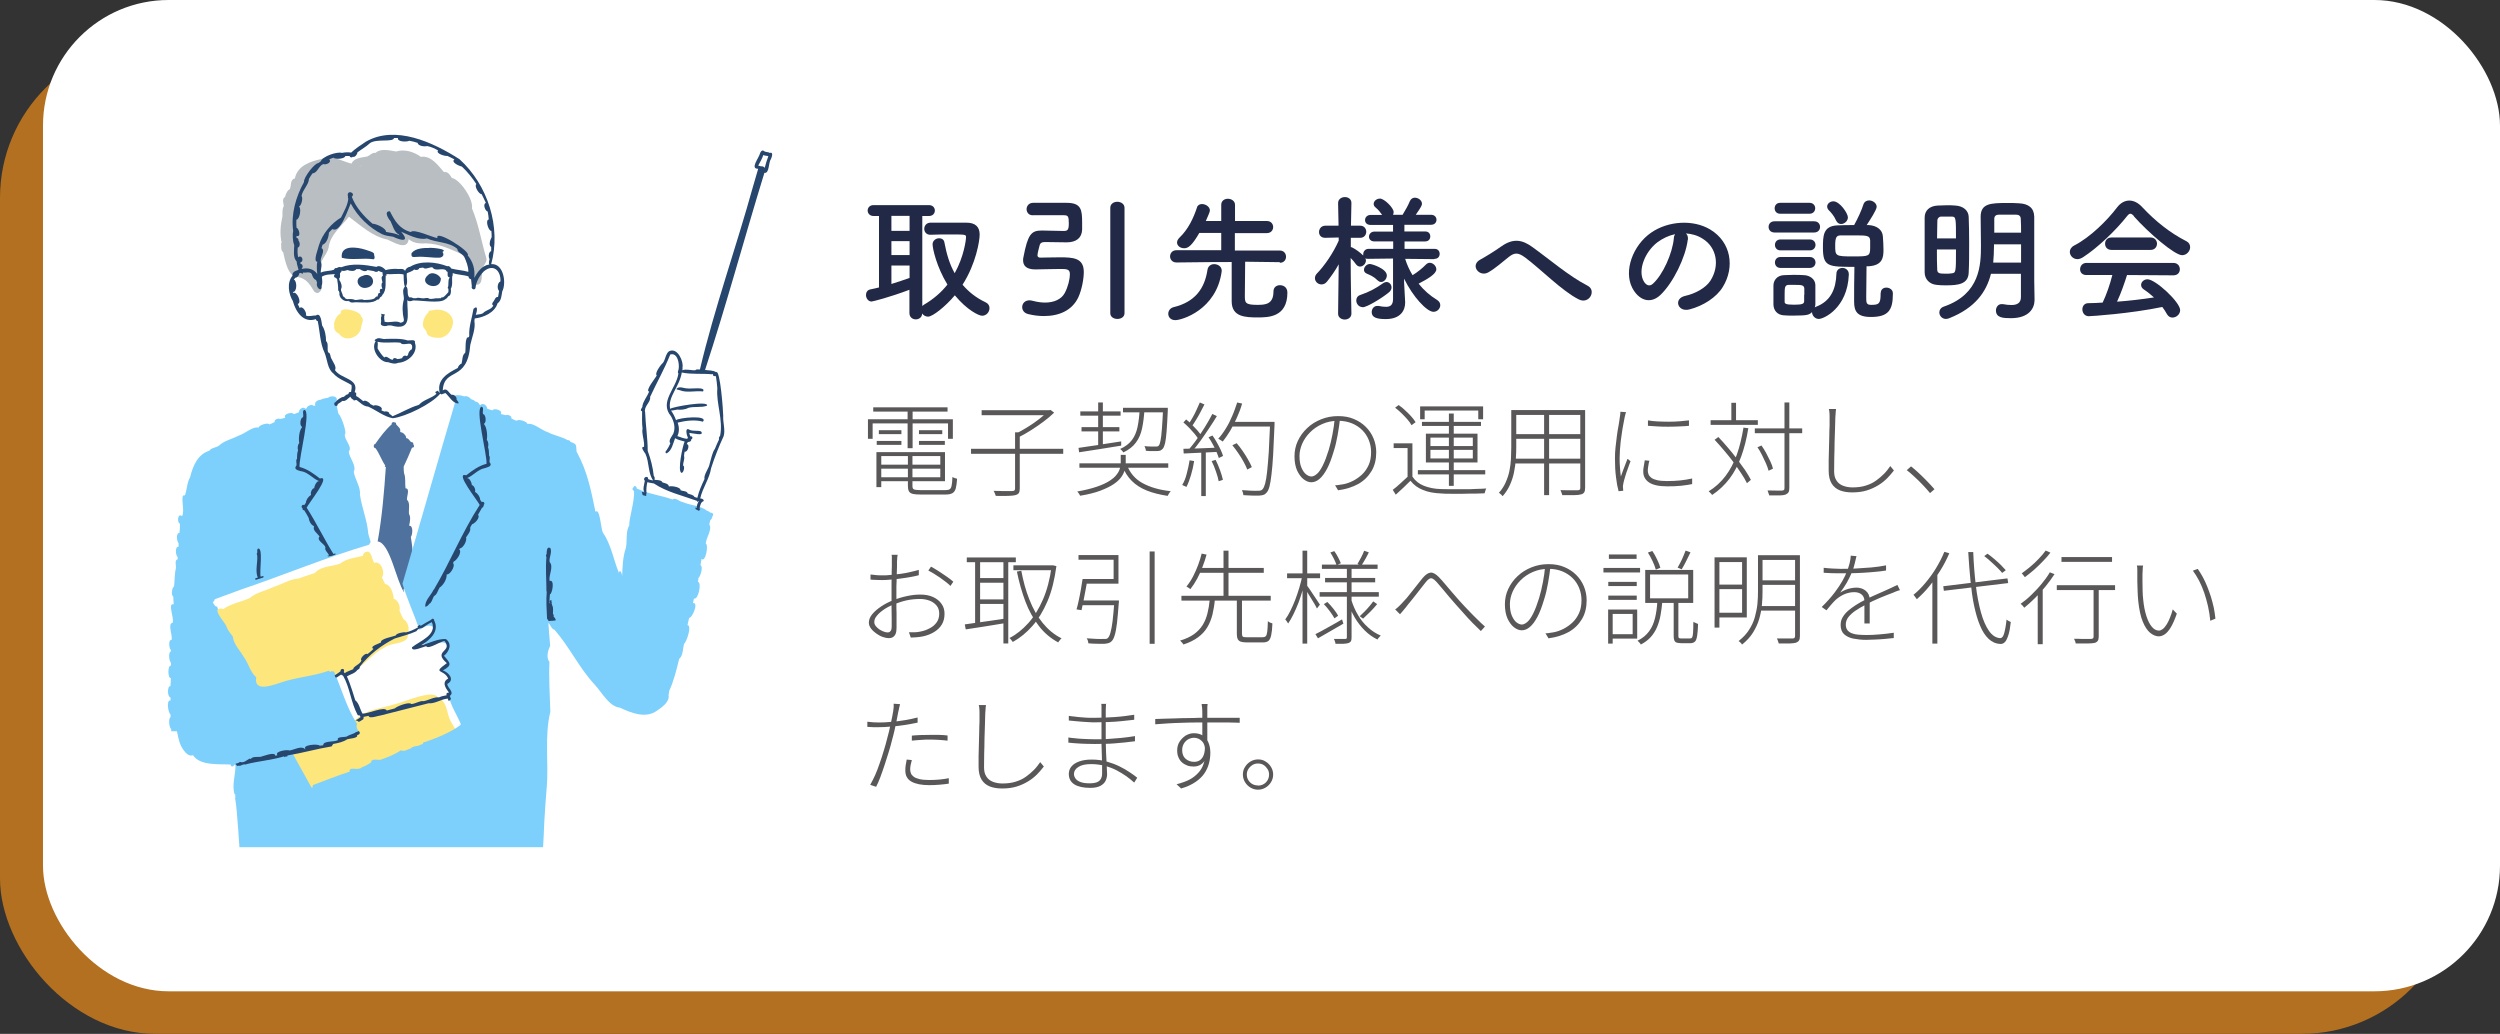 <?xml version="1.0" encoding="UTF-8"?><svg id="_レイヤー_2" xmlns="http://www.w3.org/2000/svg" viewBox="0 0 165.16 68.3"><rect x="0" y="0" width="165.16" height="68.3" fill="#333333" stroke="none"/><defs><style>.cls-1{fill:#b9bec2;}.cls-2{fill:#7dd0fc;}.cls-3{fill:#b27020;}.cls-4{fill:#26466d;}.cls-5{fill:#fff;}.cls-6{fill:#212946;}.cls-7{fill:#4f719e;}.cls-8{fill:#fde67c;}.cls-9{fill:#595757;}</style></defs><g id="_レイヤー_1-2"><rect class="cls-3" y="2.81" width="162.32" height="65.49" rx="10.26" ry="10.26"/><rect class="cls-5" x="2.84" width="162.32" height="65.49" rx="8.3" ry="8.3"/><path class="cls-6" d="M60.09,19.14c-1.35.51-2.45.78-2.51.78-.23,0-.37-.23-.37-.43,0-.17.09-.33.28-.37.19-.04.39-.08.58-.13v-4.72h-.36c-.25,0-.39-.18-.39-.36s.13-.36.39-.36h3.66c.26,0,.39.18.39.36s-.13.36-.39.36h-.44v5.95s.06-.06.11-.09c.63-.37,1.15-.82,1.55-1.33-.72-1.18-.98-2.38-.98-2.66,0-.25.23-.4.43-.4.16,0,.32.08.35.27.14.75.34,1.44.68,2.04.61-1.09.75-2.2.75-2.38s-.03-.18-1.07-.18c-.42,0-.88,0-1.27.02h-.02c-.26,0-.4-.19-.4-.39s.14-.41.42-.41c.33,0,.7,0,1.06,0,.5,0,.98,0,1.3,0,.59,0,.88.27.88.79,0,.39-.23,1.9-1.13,3.31.4.47.9.87,1.52,1.16.19.09.26.23.26.39,0,.25-.2.5-.49.5-.21,0-.99-.37-1.8-1.35-.63.75-1.47,1.41-1.77,1.41-.16,0-.31-.09-.39-.21,0,.26-.22.39-.42.39-.21,0-.42-.14-.42-.42v-1.54ZM60.1,14.26h-1.21v.99h1.2v-.99ZM60.09,15.93h-1.2v.92h1.2v-.92ZM60.09,17.54h-1.2v1.22c.42-.13.81-.26,1.2-.4v-.82Z"/><path class="cls-6" d="M68.21,14.22c-.25,0-.39-.2-.39-.4s.14-.41.41-.42h.35c.59,0,1.56,0,1.88,0,.98,0,1.03.46,1.03,1.32,0,.16,0,.32,0,.45-.02.55-.39.84-1.02.84-.16,0-1.35-.02-1.44-.02-.2,0-.3.06-.34.19,0,.04-.15.51-.15.68,0,.14.11.16.19.16.21,0,.8-.02,1.28-.02.88,0,1.59.03,1.59.97,0,.45-.13,1.17-.36,1.67-.41.87-1.27,1.24-2.27,1.24-.33,0-.69-.04-1.04-.13-.27-.06-.4-.26-.4-.46,0-.23.17-.45.49-.45.07,0,.14.02.23.04.27.07.54.11.79.11.6,0,1.08-.22,1.3-.63.22-.41.34-.91.34-1.26,0-.32-.22-.33-.62-.33-.52,0-1.46.03-1.66.03-.6,0-.81-.25-.81-.61,0-.05,0-.13.02-.19.29-1.51.51-1.77,1.21-1.77h.04c.14,0,1.28.03,1.42.03.25,0,.33-.08.33-.49,0-.47-.04-.55-.33-.55h-2.04ZM73.35,13.73c0-.27.24-.4.46-.4.24,0,.48.14.48.4v6.96c0,.25-.23.38-.47.38s-.47-.13-.47-.38v-6.96Z"/><path class="cls-6" d="M77.18,20.73c0-.19.12-.38.36-.44,1.4-.34,2.04-1.21,2.23-2.46.04-.26.24-.38.44-.38.25,0,.5.16.5.42v.06c-.35,2.56-2.65,3.22-3.06,3.22-.32,0-.47-.21-.47-.42ZM84.55,17.32l-2.29-.03c0,.61-.02,1.74-.02,2.24,0,.45,0,.61.81.61.52,0,1.08-.02,1.08-.88,0-.29.21-.42.43-.42.18,0,.49.1.49.49,0,1.62-1.25,1.64-1.94,1.64-.85,0-1.74-.03-1.74-1.07,0-.29,0-1.87,0-2.59-.61,0-1.71,0-3.65.03h0c-.27,0-.42-.2-.42-.4s.14-.41.42-.41h2.96s0-1.14,0-1.14h-1.45c-.5.87-.75,1.01-1,1.01s-.47-.16-.47-.38c0-.1.05-.21.16-.32.58-.55.93-1.3,1.16-2,.04-.15.18-.22.33-.22.24,0,.52.18.52.42,0,.14-.24.61-.27.7h1.02v-1.07c0-.27.22-.4.44-.4s.47.14.47.4v1.07s2.1,0,2.1,0c.28,0,.42.2.42.4s-.14.4-.42.4h-2.11v1.15s2.96,0,2.96,0c.28,0,.42.2.42.41s-.14.4-.41.4h0Z"/><path class="cls-6" d="M94.75,17.12l-1.92-.02c.12.38.28.74.49,1.08.33-.2.67-.48.88-.7.08-.08.17-.12.25-.12.23,0,.44.22.44.43,0,.3-.55.63-1.17.95.33.42.75.79,1.21,1.07.15.09.22.22.22.35,0,.22-.19.44-.45.44-.44,0-1.37-1.01-1.94-2.19v.25s.07,1.29.07,1.29v.05c0,.48-.28,1.08-1.28,1.08-.61,0-.93-.11-.93-.46,0-.21.14-.41.37-.41.03,0,.05,0,.08,0,.17.04.34.06.49.06.28,0,.47-.11.47-.52v-2.67s-1.64.02-1.64.02c-.07,0-.14,0-.19-.04.02.04.04.1.04.14,0,.22-.19.41-.39.41-.09,0-.18-.04-.26-.14-.1-.14-.23-.3-.36-.43,0,1.41.05,3.68.05,3.68h0c0,.26-.23.39-.44.39s-.44-.13-.44-.38h0s.04-3.27.04-3.27c-.23.42-.5.8-.77,1.14-.11.14-.24.19-.37.19-.23,0-.43-.19-.43-.41,0-.11.04-.22.14-.32.46-.47,1.06-1.32,1.43-2.16v-.21l-.88.02h-.02c-.27,0-.4-.18-.4-.38s.14-.42.42-.42h.87l-.03-1.49h0c0-.27.23-.4.45-.4s.43.13.43.39h0s-.02.7-.03,1.5h.61c.26,0,.4.2.4.4s-.14.4-.39.4h-.63c0,.21,0,.42,0,.62.04,0,.07,0,.11.03.21.1.53.34.71.52,0-.03,0-.06,0-.09,0-.17.13-.35.35-.35h1.63v-.49h-1.24c-.24,0-.36-.15-.36-.31,0-.17.13-.34.36-.34h1.23v-.44h-1.48c-.25,0-.37-.15-.37-.32,0-.17.13-.34.37-.34h.76c-.14-.2-.23-.32-.43-.49-.09-.07-.13-.15-.13-.24,0-.19.2-.35.42-.35.28,0,.9.61.9.89,0,.06-.02.13-.04.18h.63c.18-.29.37-.63.48-.9.07-.16.2-.23.33-.23.23,0,.47.18.47.4,0,.09-.03.19-.41.73h1.01c.24,0,.36.16.36.33,0,.17-.12.33-.36.33h-1.76v.44h1.37c.24,0,.34.16.34.33s-.11.33-.34.33h-1.36v.49h1.99c.23,0,.33.17.33.33,0,.17-.11.33-.33.33h0ZM90.02,20.29c-.26,0-.42-.23-.42-.44,0-.15.08-.3.26-.36.61-.21,1-.42,1.53-.79.06-.04.14-.07.2-.07.19,0,.34.16.34.36,0,.11-.05.23-.18.33-.46.38-1.45.98-1.73.98ZM90.99,18.51c-.26-.27-.52-.35-.71-.44-.13-.06-.17-.15-.17-.25,0-.18.18-.38.39-.38.14,0,1.12.31,1.12.76,0,.22-.18.43-.38.43-.08,0-.16-.04-.24-.12Z"/><path class="cls-6" d="M100.74,17c-.45-.33-.69-.32-1.07-.02-.43.34-.86.73-1.34,1.01-.6.35-1.25-.47-.52-.85.23-.12.91-.53,1.37-.86.79-.56,1.39-.44,2.04.03,1.16.83,2.41,1.92,3.67,2.57.59.3.11,1.25-.59.9-1.09-.54-2.52-2.01-3.57-2.79Z"/><path class="cls-6" d="M111.5,15.84c-.14,1.15-.96,2.85-1.82,3.66-.7.64-1.45.29-1.85-.49-.57-1.12.04-2.8,1.25-3.64,1.11-.77,2.76-.89,3.9-.21,1.4.84,1.63,2.5.84,3.79-.42.7-1.31,1.26-2.2,1.49-.79.21-1.08-.71-.3-.89.69-.15,1.38-.54,1.68-1.01.64-1.01.4-2.2-.5-2.76-.35-.23-.73-.33-1.12-.36.1.09.15.23.13.42ZM109.49,16.01c-.84.65-1.29,1.85-.91,2.55.14.26.37.4.6.2.68-.6,1.31-2.03,1.4-3.01,0-.11.04-.21.08-.28-.42.09-.82.28-1.17.54Z"/><path class="cls-6" d="M117.23,15.36c-.26,0-.39-.18-.39-.37s.13-.37.39-.37h2.62c.26,0,.39.18.39.37s-.13.37-.39.37h-2.62ZM119.96,20.27c.99-.37,1.33-1.18,1.36-2.18,0-.26.2-.39.4-.39s.42.14.42.42v.03c-.09,2.2-1.65,2.92-1.98,2.92-.27,0-.45-.24-.45-.45-.18.17-.28.23-1.21.23-.24,0-.49,0-.67-.02-.41-.03-.66-.32-.67-.71,0-.23,0-.44,0-.65s0-.41,0-.6c0-.34.23-.66.66-.69.17,0,.4-.02.62-.02.27,0,.56,0,.77.02.34.02.71.25.72.64,0,.21,0,.43,0,.66s0,.43,0,.63c0,.07-.02.14-.04.2l.05-.03ZM117.6,14.12c-.24,0-.36-.18-.36-.36s.12-.36.36-.36h1.95c.24,0,.37.18.37.36s-.13.36-.37.36h-1.95ZM117.62,16.54c-.24,0-.36-.18-.36-.36s.12-.36.36-.36h1.95c.24,0,.37.18.37.36s-.13.36-.37.36h-1.95ZM117.62,17.7c-.24,0-.36-.18-.36-.36s.12-.36.36-.36h1.95c.24,0,.37.18.37.36s-.13.36-.37.36h-1.95ZM119.2,19.48c0-.14,0-.3,0-.42-.02-.23-.18-.24-.65-.24-.14,0-.3,0-.4,0-.24.02-.25.17-.25.66,0,.14,0,.3,0,.43,0,.14.02.22.62.22.56,0,.66-.06.67-.23,0-.13,0-.27,0-.42ZM124.25,19.36c0-.25.18-.36.37-.36.21,0,.43.14.43.37v.06c0,1.08-.32,1.51-1.45,1.51-.93,0-1.11-.39-1.11-1.02,0-.32,0-1.75.02-2.29-1.71,0-2.08,0-2.08-1.25,0-.78,0-1.45.95-1.49.34-.02.73-.02,1.11-.02.22-.39.5-.99.61-1.35.06-.2.22-.28.38-.28.24,0,.5.18.5.42,0,.2-.42.84-.66,1.21h.14c.51.03.91.3.93.76.02.26.04.61.04.88,0,.51-.07,1.02-.97,1.08-.05,0-.1,0-.15,0,0,.47-.02,1.53-.02,2.02,0,.39,0,.53.33.53.5,0,.62-.07.62-.71v-.09h0ZM121.63,14.8c-.13,0-.25-.07-.33-.23-.14-.33-.36-.56-.5-.7-.06-.07-.09-.15-.09-.23,0-.18.19-.34.41-.34.42,0,.96.79.96,1.06,0,.25-.24.44-.45.44ZM123.55,15.88c-.02-.32-.21-.33-1.04-.33-.32,0-.63,0-.88,0-.3,0-.39.11-.39.67,0,.7.02.72,1.17.72,1.04,0,1.14,0,1.14-.57,0-.16,0-.35,0-.51Z"/><path class="cls-6" d="M128.56,18.85c-.22,0-.42,0-.62-.03-.46-.04-.79-.37-.79-.83,0-.62,0-1.41,0-2.15,0-.54,0-1.06,0-1.47,0-.45.31-.76.85-.79.2,0,.41-.02.61-.02.21,0,.41,0,.58.02.51.03.86.33.87.75.02.52.03,1.12.03,1.73,0,.7,0,1.38-.03,1.94-.02.77-.69.85-1.48.85ZM129.22,15.76c0-1.33,0-1.45-.27-1.45-.1,0-.24,0-.36,0s-.25,0-.35,0c-.15,0-.25.13-.25.25,0,.32-.02.74-.02,1.19h1.25ZM127.96,16.48c0,.5,0,.97.02,1.33,0,.27.2.27.59.27.12,0,.24,0,.35-.02.3-.03.3-.06.3-1.58h-1.25ZM134.41,19.8v.02c0,.53-.35,1.2-1.56,1.2-.5,0-.99-.02-.99-.51,0-.21.14-.42.37-.42.03,0,.05,0,.08,0,.2.04.4.06.57.06.36,0,.63-.12.63-.52,0-.45,0-.99,0-1.54h-1.98c-.3,1.19-1.04,2.25-2.75,2.93-.08.03-.15.05-.22.05-.27,0-.44-.22-.44-.43,0-.15.09-.32.31-.39,2.39-.83,2.44-2.76,2.44-4.03,0-.64-.02-1.26-.02-1.9,0-.89.67-.91,1.77-.91.26,0,.53,0,.77.02.61.03.99.3,1,.89v.64c0,.85,0,1.75,0,2.56,0,.35,0,.69,0,.99l.02,1.27ZM133.52,16.14h-1.79v.14c0,.36-.02.71-.05,1.07h1.84v-1.21ZM133.52,15.37c0-.33,0-.63-.02-.9,0-.21-.13-.29-.33-.29-.15,0-.35,0-.54,0s-.39,0-.55,0c-.21,0-.33.08-.33.29,0,.31,0,.61,0,.9h1.79Z"/><path class="cls-6" d="M140.98,14.28c-.1-.11-.17-.16-.24-.16s-.13.05-.22.16c-.74.94-1.93,2.08-2.9,2.71-.14.09-.26.13-.38.13-.29,0-.5-.24-.5-.48,0-.15.09-.32.29-.42,1.05-.54,2.17-1.64,2.85-2.54.22-.28.5-.43.79-.43s.58.14.85.43c.89.95,1.85,1.71,2.93,2.26.17.09.24.23.24.39,0,.26-.23.53-.53.53-.49,0-2.19-1.45-3.19-2.57ZM140.52,18.17c-.16.51-.39,1.18-.66,1.76.83-.06,1.65-.16,2.44-.28-.21-.19-.43-.37-.66-.52-.14-.09-.19-.2-.19-.31,0-.19.19-.37.42-.37.53,0,2.16,1.51,2.16,2.04,0,.27-.25.49-.51.49-.14,0-.28-.07-.37-.24-.09-.16-.19-.32-.3-.46-2.11.44-4.68.61-4.86.61-.27,0-.42-.23-.42-.45,0-.2.12-.4.37-.41.32,0,.64-.02.97-.04.25-.52.49-1.22.64-1.82h-1.71c-.29,0-.42-.18-.42-.38s.14-.42.42-.42h5.74c.29,0,.43.21.43.42s-.14.4-.43.4l-3.07-.02ZM139.49,16.51c-.28,0-.42-.2-.42-.41s.14-.41.42-.41h2.59c.28,0,.42.21.42.41s-.14.41-.42.41h-2.59Z"/><path class="cls-9" d="M57.34,27.7h5.61v1.29h-.32v-1.02h-4.98v1.02h-.31v-1.29ZM57.69,26.91h4.91v.28h-4.91v-.28ZM57.9,29.87h.32v2.31h-.32v-2.31ZM57.92,29.13h1.63v.26h-1.63v-.26ZM58.06,28.42h1.49v.26h-1.49v-.26ZM58.07,30.7h4.19v.26h-4.19v-.26ZM58.08,29.87h4.35v1.92h-4.35v-.26h4.04v-1.4h-4.04v-.26ZM59.96,29.99h.32v2.13c0,.11.03.18.1.21.07.03.21.05.43.05h1.65c.13,0,.22-.02.28-.06.06-.04.11-.12.13-.25.03-.12.04-.31.05-.56.04.03.09.05.15.07.06.02.11.04.16.05-.02.28-.05.49-.09.64-.04.15-.12.25-.22.31s-.25.09-.44.09h-1.66c-.22,0-.39-.01-.51-.04s-.21-.08-.26-.17-.07-.2-.07-.35v-2.13ZM59.96,27.02h.33v2.59h-.33v-2.59ZM60.71,28.42h1.54v.26h-1.54v-.26ZM60.71,29.13h1.71v.26h-1.71v-.26Z"/><path class="cls-9" d="M64.15,29.65h6.09v.33h-6.09v-.33ZM64.85,27.1h4.51v.33h-4.51v-.33ZM67.04,28.56h.33v3.71c0,.13-.02.23-.06.3-.04.06-.12.11-.23.14-.1.03-.26.04-.47.05s-.49,0-.83,0c0-.03-.02-.07-.03-.1-.02-.04-.04-.08-.05-.12s-.04-.08-.06-.11c.2,0,.38,0,.55.01.17,0,.31,0,.43,0,.12,0,.2,0,.25,0,.07,0,.12-.02.15-.04.02-.02.04-.07.04-.13v-3.7ZM69.24,27.1h.08l.08-.02.24.18c-.2.2-.44.4-.71.6-.27.2-.54.39-.83.57-.28.18-.55.33-.81.46-.02-.03-.04-.05-.06-.08-.02-.03-.05-.05-.08-.08s-.05-.05-.07-.07c.25-.12.51-.26.78-.43s.53-.34.77-.53c.24-.18.44-.36.6-.53v-.07Z"/><path class="cls-9" d="M74.04,30.05h.33v.5c0,.15-.02.3-.06.47-.04.16-.11.33-.23.49-.11.16-.28.32-.5.47-.22.15-.51.29-.87.43s-.81.25-1.35.34c-.02-.04-.05-.08-.08-.14-.04-.05-.08-.1-.11-.14.52-.09.95-.2,1.3-.32s.63-.25.84-.39c.21-.14.37-.27.47-.42.11-.14.18-.28.21-.42.04-.14.05-.26.05-.38v-.5ZM71.25,29.59c.23-.04.5-.08.81-.12.3-.04.63-.09.97-.15.35-.05.69-.11,1.04-.16v.28c-.5.08-1,.16-1.49.24-.5.08-.92.14-1.29.2l-.04-.3ZM71.31,30.61h5.87v.29h-5.87v-.29ZM71.37,27.18h2.66v.28h-2.66v-.28ZM71.45,28.22h2.5v.28h-2.5v-.28ZM72.55,26.59h.31v2.9l-.31.06v-2.96ZM75.29,27.04h.32c-.03.47-.08.89-.16,1.26s-.21.68-.41.94c-.19.26-.47.48-.83.65-.02-.04-.05-.08-.09-.12-.04-.05-.08-.08-.12-.11.34-.15.6-.35.78-.59s.3-.53.37-.86c.07-.34.12-.72.14-1.16ZM74.44,30.7c.2.53.54.94,1.03,1.21s1.11.46,1.88.54c-.03.02-.05.05-.08.09-.02.04-.05.07-.07.11-.02.04-.04.07-.06.11-.51-.08-.97-.19-1.37-.35-.4-.16-.73-.37-1-.64-.27-.27-.48-.6-.63-1l.31-.07ZM74.19,26.94h2.76v.3h-2.76v-.3ZM76.84,26.94h.31v.1s0,.05,0,.07c-.03.58-.05,1.04-.08,1.39s-.06.61-.1.78c-.04.17-.09.29-.15.36-.04.05-.1.09-.15.12-.06.02-.13.04-.23.04-.07,0-.18,0-.32,0-.14,0-.28,0-.42-.02,0-.05-.01-.1-.03-.16s-.04-.11-.06-.15c.16.02.3.03.44.03.13,0,.23,0,.28,0,.06,0,.11,0,.14-.01.03,0,.06-.03.09-.06.04-.05.08-.16.11-.33.03-.17.07-.42.09-.77s.06-.79.08-1.34v-.07Z"/><path class="cls-9" d="M78.59,30.41l.3.05c-.05.32-.12.63-.21.93s-.19.57-.3.78c-.02-.01-.04-.03-.08-.04-.03-.02-.07-.03-.11-.05s-.07-.03-.09-.04c.13-.21.23-.46.3-.75.08-.29.14-.58.19-.88ZM78.17,29.65c.3,0,.65-.02,1.07-.03.42-.01.84-.03,1.29-.05v.28c-.43.02-.85.04-1.25.06-.41.02-.77.04-1.08.05l-.02-.31ZM78.18,27.91l.18-.2c.13.1.26.22.39.35.13.13.25.26.36.38.11.13.19.24.26.34l-.19.24c-.06-.1-.15-.22-.26-.36-.11-.13-.23-.26-.36-.4-.13-.13-.26-.25-.39-.36ZM79.27,26.59l.3.13c-.08.16-.17.33-.26.5-.09.18-.19.35-.29.51-.1.17-.19.31-.28.43l-.24-.11c.09-.13.18-.28.28-.45s.19-.35.27-.53.16-.34.22-.49ZM80.09,27.35l.3.14c-.15.25-.32.52-.51.8-.19.29-.38.56-.57.83s-.38.5-.55.69l-.22-.12c.13-.15.27-.32.41-.51.14-.19.28-.4.42-.61.14-.21.28-.43.4-.64s.23-.4.32-.58ZM79.36,29.75h.3v3.02h-.3v-3.02ZM79.84,28.89l.26-.12c.1.14.2.3.29.46.09.16.18.33.25.48.07.16.13.3.16.41l-.28.14c-.04-.12-.09-.26-.16-.42s-.15-.33-.24-.49c-.09-.17-.18-.32-.28-.46ZM80.05,30.46l.26-.08c.1.21.2.43.29.68.09.25.15.46.19.64l-.28.09c-.03-.18-.09-.39-.18-.64-.08-.25-.18-.48-.28-.68ZM81.73,26.59l.33.07c-.09.32-.21.63-.35.94s-.28.59-.44.86c-.16.26-.32.5-.49.71-.02-.01-.05-.03-.09-.06-.04-.03-.07-.05-.11-.07-.04-.03-.07-.04-.1-.05.18-.2.35-.43.5-.68.16-.25.3-.53.42-.82.13-.29.23-.59.33-.89ZM81.35,27.87h2.66v.31h-2.66v-.31ZM81.42,29.41l.28-.13c.14.16.27.33.4.52.13.19.25.38.35.56.11.19.19.35.25.5l-.3.16c-.05-.14-.13-.3-.23-.49-.1-.19-.22-.38-.35-.57-.13-.19-.26-.37-.4-.54ZM83.89,27.87h.31v.2c-.03.77-.06,1.42-.09,1.96-.03.54-.07.97-.11,1.31s-.08.6-.13.79c-.05.19-.11.32-.18.4-.07.08-.14.14-.21.16-.07.03-.17.04-.29.05-.11,0-.26.01-.45,0-.19,0-.39-.02-.6-.03,0-.05-.01-.1-.03-.17-.02-.06-.04-.11-.06-.16.23.02.45.03.65.04s.33,0,.41,0,.13,0,.18-.02c.05-.01.09-.04.12-.08.06-.06.12-.19.17-.37.05-.18.09-.44.13-.78.04-.34.07-.77.11-1.3.03-.53.06-1.17.09-1.93v-.08Z"/><path class="cls-9" d="M88.53,27.64c-.04.35-.09.72-.16,1.1-.07.38-.15.75-.26,1.08-.14.47-.28.85-.44,1.15-.16.3-.33.53-.5.67-.17.15-.36.22-.54.22-.17,0-.34-.07-.51-.2-.17-.13-.31-.33-.43-.58-.11-.25-.17-.57-.17-.93s.07-.7.22-1.02c.15-.32.35-.6.62-.85.26-.25.57-.44.92-.58.35-.14.72-.21,1.12-.21s.73.06,1.04.19c.31.13.57.3.79.52.22.22.39.47.51.76.12.29.18.6.18.92,0,.47-.1.89-.31,1.24-.21.35-.5.64-.87.85-.38.21-.82.35-1.34.42l-.2-.33c.1,0,.19-.01.29-.03.1-.01.18-.03.26-.04.22-.04.43-.12.65-.23.21-.11.41-.25.59-.42.18-.17.32-.38.43-.62.11-.24.16-.53.16-.85,0-.28-.05-.54-.15-.79-.1-.25-.24-.47-.43-.66-.19-.19-.42-.34-.68-.45-.27-.11-.57-.17-.92-.17-.38,0-.72.07-1.04.21s-.58.32-.81.55c-.23.23-.4.48-.52.75-.12.28-.18.55-.18.81,0,.32.04.57.13.78.09.2.19.35.31.44s.24.14.35.14.23-.06.36-.17c.13-.11.26-.3.39-.56.13-.26.26-.6.39-1.02.1-.33.18-.68.25-1.04s.12-.72.15-1.07h.35Z"/><path class="cls-9" d="M93.31,31.49c.18.27.43.47.75.6.33.13.7.21,1.13.22.18,0,.4,0,.66.01.26,0,.54,0,.83,0,.29,0,.57,0,.83-.02.27,0,.49-.02.68-.03-.01.02-.03.05-.04.09-.02.04-.03.08-.04.12-.01.04-.02.08-.03.11-.18,0-.39.02-.64.02-.25,0-.52,0-.79.01-.28,0-.54,0-.79,0-.26,0-.47,0-.65-.02-.47-.02-.87-.09-1.2-.23-.33-.13-.61-.33-.83-.61-.15.15-.31.31-.47.46-.16.15-.33.31-.5.46l-.2-.32c.16-.12.33-.26.5-.42.18-.16.35-.32.51-.47h.29ZM93.31,29.29v2.34h-.32v-2.03h-.92v-.31h1.24ZM92.16,26.94l.24-.18c.15.1.3.22.44.36.15.13.28.27.4.4.12.13.21.26.28.37l-.27.2c-.06-.12-.15-.24-.27-.38-.12-.14-.25-.27-.39-.41-.14-.14-.29-.26-.43-.37ZM93.67,31.06h4.45v.28h-4.45v-.28ZM93.82,26.85h4.16v.85h-.32v-.58h-3.54v.58h-.3v-.85ZM93.94,27.87h3.9v.27h-3.9v-.27ZM94.2,28.65h3.41v1.9h-3.41v-1.9ZM94.5,28.91v.56h2.8v-.56h-2.8ZM94.5,29.72v.57h2.8v-.57h-2.8ZM95.72,27.32h.32v4.78h-.32v-4.78Z"/><path class="cls-9" d="M99.85,27.09h.32v2.46c0,.25-.01.52-.03.8-.02.28-.06.57-.12.86s-.15.57-.27.83c-.12.27-.28.51-.48.74-.01-.02-.04-.05-.07-.08-.03-.03-.06-.06-.09-.08-.03-.03-.06-.05-.09-.06.19-.21.34-.44.45-.69.11-.25.2-.51.25-.77.05-.26.09-.53.1-.79s.02-.51.02-.75v-2.46ZM99.99,30.3h4.54v.32h-4.54v-.32ZM100.04,27.09h4.51v.32h-4.51v-.32ZM100.04,28.68h4.49v.31h-4.49v-.31ZM102.01,27.2h.33v5.51h-.33v-5.51ZM104.4,27.09h.32v5.13c0,.14-.02.24-.06.3-.04.07-.11.12-.21.14-.1.03-.25.05-.45.05-.2,0-.46,0-.79,0,0-.04-.03-.09-.05-.16s-.05-.12-.07-.17c.18,0,.34.01.5.01s.29,0,.4,0,.19,0,.23,0c.07,0,.12-.02.14-.04.03-.02.04-.07.04-.13v-5.13Z"/><path class="cls-9" d="M107.43,27.21s-.03.07-.04.11c-.01.04-.02.09-.03.13-.01.04-.02.08-.03.12-.03.14-.06.3-.09.48s-.07.35-.09.54-.06.38-.08.57-.04.38-.05.56-.02.36-.02.52c0,.23,0,.43.02.62.01.19.03.4.06.62.04-.12.09-.25.14-.39s.1-.28.16-.42c.05-.14.1-.26.14-.36l.2.16c-.05.14-.12.3-.18.49-.07.19-.13.36-.18.54-.05.17-.09.31-.11.41,0,.05-.02.1-.03.16,0,.05-.01.1,0,.14,0,.03,0,.07.01.11,0,.04,0,.08.01.1l-.31.03c-.07-.25-.13-.56-.17-.92-.05-.37-.07-.78-.07-1.24,0-.25.01-.5.04-.76.03-.26.06-.51.09-.75s.07-.47.11-.68.06-.39.08-.53c.01-.07.02-.14.03-.2s.01-.12.01-.17l.4.03ZM108.96,30.45c-.03.13-.06.24-.07.35-.02.11-.03.21-.03.3,0,.08.02.16.05.24.03.08.09.15.18.22.09.07.21.12.38.16.17.04.38.06.65.06.31,0,.6-.01.87-.04.27-.03.54-.07.8-.13v.37c-.2.04-.44.08-.72.11-.28.03-.59.04-.92.04-.56,0-.96-.09-1.21-.26-.25-.17-.38-.41-.38-.71,0-.1,0-.21.03-.33.02-.12.04-.26.07-.42l.32.03ZM108.87,27.77c.17.03.38.06.62.07s.49.02.75.02.51-.01.75-.03.43-.04.59-.06v.36c-.16.02-.36.03-.6.04s-.49.02-.75.02-.51,0-.75-.02-.44-.03-.61-.04v-.36Z"/><path class="cls-9" d="M115.17,28.25l.33.04c-.11.7-.27,1.32-.47,1.87-.2.55-.45,1.04-.77,1.46s-.7.78-1.15,1.08c-.01-.02-.03-.05-.06-.08-.03-.03-.06-.06-.09-.09-.03-.03-.06-.06-.08-.07.45-.28.82-.62,1.12-1.02.3-.4.55-.87.74-1.4s.33-1.12.44-1.78ZM113.01,27.76h3.12v.31h-3.12v-.31ZM113.28,29.05l.24-.18c.21.22.42.45.63.7.21.25.42.5.61.76s.37.5.53.73c.16.24.28.45.38.64l-.26.22c-.09-.19-.22-.41-.38-.65-.16-.24-.33-.49-.52-.75-.19-.26-.4-.51-.61-.76-.21-.25-.42-.49-.63-.71ZM114.38,26.61h.31v1.33h-.31v-1.33ZM115.93,28.3h3.13v.32h-3.13v-.32ZM116.1,29.55l.27-.12c.11.16.22.33.32.52s.19.37.27.54.14.33.17.47l-.29.14c-.04-.14-.09-.3-.17-.48-.08-.18-.17-.36-.26-.55s-.2-.37-.31-.53ZM117.88,26.59h.33v5.65c0,.14-.02.23-.06.29-.04.06-.11.11-.2.15-.08.03-.21.04-.38.05-.17,0-.4,0-.69,0,0-.03-.01-.07-.03-.1-.02-.04-.03-.08-.04-.12s-.03-.08-.04-.11c.23,0,.43.01.61.01s.29,0,.34,0c.06,0,.1-.02.13-.04.03-.02.04-.07.04-.13v-5.65Z"/><path class="cls-9" d="M121.3,27.03c-.02.09-.03.19-.03.27,0,.09-.01.18-.02.28,0,.19-.01.44-.02.72-.01.29-.02.6-.03.93,0,.33-.01.66-.02.99,0,.33-.01.63-.01.91,0,.26.05.46.16.62.1.16.25.27.43.34s.39.11.63.11c.33,0,.62-.04.87-.12.26-.08.49-.19.68-.33.2-.14.37-.29.53-.45s.29-.34.41-.51l.24.29c-.12.16-.26.32-.43.5-.17.17-.36.33-.59.47s-.48.26-.77.35c-.29.09-.61.13-.97.13-.3,0-.56-.04-.8-.13-.23-.09-.42-.24-.55-.45s-.2-.49-.2-.85c0-.21,0-.44,0-.7,0-.25.01-.51.02-.78,0-.26.02-.52.02-.78,0-.25.01-.49.02-.71,0-.22,0-.41,0-.56,0-.11,0-.21-.01-.3,0-.09-.02-.18-.04-.25h.45Z"/><path class="cls-9" d="M127.5,32.57c-.15-.19-.32-.37-.49-.55-.17-.18-.35-.36-.53-.52-.18-.17-.34-.31-.51-.44l.28-.25c.17.13.34.28.52.45.18.17.36.34.53.52.18.18.34.36.5.54l-.3.26Z"/><path class="cls-9" d="M59.3,36.67s-.01.08-.02.12c0,.04,0,.08-.01.13,0,.05,0,.1-.01.15,0,.08,0,.21,0,.38s-.01.37-.02.6c0,.23-.01.45-.02.68,0,.23,0,.43,0,.62,0,.17,0,.36,0,.56,0,.2,0,.4.01.59,0,.19,0,.38,0,.55,0,.17,0,.31,0,.42,0,.17-.02.3-.06.4-.04.1-.1.17-.18.22-.08.05-.17.07-.28.07s-.24-.03-.39-.08-.29-.13-.43-.23c-.14-.1-.26-.21-.35-.33-.09-.12-.14-.25-.14-.39,0-.19.08-.38.23-.56.15-.18.35-.35.59-.51s.49-.29.75-.39c.31-.13.62-.22.94-.29.32-.07.61-.1.89-.1.32,0,.6.05.84.16s.43.26.56.45c.14.19.2.41.2.66,0,.28-.06.51-.18.71-.12.2-.29.36-.5.49-.21.13-.46.23-.74.29-.15.03-.29.05-.44.06-.14.01-.26.02-.37.02l-.12-.35c.11,0,.24,0,.37,0,.13,0,.27-.02.4-.05.21-.04.41-.11.59-.21.19-.09.34-.22.46-.38s.18-.36.18-.59c0-.22-.06-.4-.18-.54-.12-.14-.27-.25-.46-.32-.19-.07-.4-.11-.62-.11-.31,0-.61.03-.89.09-.28.06-.57.16-.88.28-.23.09-.44.2-.63.33-.19.13-.35.27-.46.41-.12.14-.17.28-.17.41,0,.09.03.18.09.26.06.08.14.15.23.22.09.06.19.11.29.15.1.04.19.06.27.06.09,0,.15-.03.2-.1.05-.07.07-.15.07-.26,0-.14,0-.33,0-.56,0-.23,0-.49-.01-.75,0-.27,0-.52,0-.75,0-.19,0-.41,0-.65,0-.24,0-.47.01-.7,0-.23,0-.43.01-.6,0-.17,0-.29,0-.35,0-.05,0-.1,0-.15,0-.05,0-.09,0-.14,0-.05-.01-.09-.02-.12h.41ZM57.49,37.95c.18.02.33.04.45.05s.25.01.37.01c.16,0,.35,0,.55-.03.21-.02.42-.04.64-.07.22-.03.43-.07.64-.12s.4-.09.56-.14v.35c-.16.04-.34.09-.55.12-.21.04-.43.07-.65.1-.22.03-.44.06-.64.07-.21.02-.38.03-.53.03-.18,0-.33,0-.46-.01-.13,0-.25-.01-.36-.02v-.34ZM61.5,37.43c.15.08.33.19.52.31.19.12.38.25.55.37.17.12.31.23.41.32l-.19.28c-.09-.09-.19-.18-.31-.27-.12-.09-.25-.19-.38-.28s-.27-.18-.4-.26c-.13-.08-.26-.15-.37-.21l.18-.26Z"/><path class="cls-9" d="M63.74,41.25c.22-.03.48-.07.77-.11.29-.04.6-.08.93-.13.33-.05.67-.1,1-.15v.3c-.46.08-.94.15-1.41.23-.47.07-.88.14-1.23.19l-.06-.32ZM63.87,36.83h3.24v.31h-3.24v-.31ZM64.42,36.93h.33v4.38h-.33v-4.38ZM64.6,38.19h1.83v.31h-1.83v-.31ZM64.6,39.6h1.83v.3h-1.83v-.3ZM66.29,36.93h.32v5.58h-.32v-5.58ZM69.46,37.35h.12s.21.05.21.05c-.12.89-.31,1.67-.59,2.32-.28.65-.61,1.2-1,1.64s-.82.79-1.29,1.05c-.03-.04-.06-.08-.1-.13-.04-.05-.08-.1-.12-.13.45-.23.86-.56,1.24-.98s.7-.94.97-1.56c.27-.62.46-1.34.57-2.16v-.09ZM66.95,37.35h2.62v.32h-2.62v-.32ZM67.47,37.7c.13.69.3,1.33.54,1.92.23.59.52,1.1.87,1.53s.76.78,1.25,1.02c-.02.02-.05.04-.08.08-.03.03-.06.07-.08.1-.02.03-.05.06-.06.09-.5-.27-.93-.63-1.28-1.09s-.65-.98-.88-1.59c-.23-.61-.42-1.27-.57-2l.32-.06Z"/><path class="cls-9" d="M71.51,38.25h.34c-.04.22-.08.46-.13.71-.05.25-.09.5-.14.73-.05.23-.09.44-.13.62l-.33-.05c.05-.17.1-.37.15-.61s.1-.47.14-.72.08-.47.11-.68ZM71.64,38.25h1.93v-1.27h-2.32v-.31h2.64v1.89h-2.25v-.31ZM71.43,39.67h2.25v.31h-2.31l.05-.31ZM73.58,39.67h.34s0,.07,0,.1,0,.05-.01.07c-.04.56-.08,1-.12,1.34s-.09.6-.15.79c-.05.18-.12.31-.2.39-.06.06-.12.1-.19.12-.07.02-.16.04-.27.05-.1,0-.25,0-.45,0-.2,0-.41-.01-.63-.03,0-.05-.02-.11-.03-.17-.02-.06-.05-.12-.08-.16.24.02.46.03.67.04s.35,0,.43,0,.14,0,.18,0c.04,0,.08-.03.12-.06.06-.06.12-.17.17-.35s.1-.43.14-.76.08-.77.12-1.31v-.05ZM75.95,36.43h.33v6.1h-.33v-6.1Z"/><path class="cls-9" d="M79.92,39.6h.34c-.03.36-.09.69-.16,1-.08.31-.19.59-.34.84s-.35.47-.61.66c-.25.19-.58.35-.97.48-.01-.03-.03-.06-.06-.09-.03-.03-.05-.06-.08-.09-.02-.03-.05-.06-.08-.08.38-.11.69-.26.93-.43.24-.18.43-.38.57-.61.14-.23.24-.48.31-.76.07-.28.12-.58.15-.9ZM78.05,39.36h5.9v.32h-5.9v-.32ZM79.38,36.57l.33.07c-.07.25-.15.52-.26.79-.1.28-.22.54-.36.8-.14.26-.29.49-.45.69-.02-.02-.05-.04-.08-.06-.03-.02-.06-.04-.09-.06-.03-.02-.06-.04-.09-.05.16-.19.31-.42.44-.67.13-.25.24-.51.34-.77.1-.26.17-.52.23-.75ZM79.16,37.52h4.33v.32h-4.33v-.32ZM80.83,36.38h.33v3.09h-.33v-3.09ZM81.72,39.57h.33v2.3c0,.09.02.16.06.19.04.03.13.04.28.04h1.02c.09,0,.16-.02.21-.07.05-.05.08-.15.1-.3.02-.15.03-.38.04-.69.03.02.06.04.09.06.03.02.07.04.11.05.04.01.07.02.1.04-.01.33-.04.58-.08.77s-.1.31-.18.38c-.09.07-.21.1-.38.1h-1.06c-.17,0-.3-.02-.39-.05-.09-.03-.16-.09-.2-.17s-.06-.19-.06-.34v-2.3Z"/><path class="cls-9" d="M86.04,38.03l.24.07c-.05.27-.12.55-.21.84-.08.29-.18.58-.28.86-.11.28-.22.54-.34.78s-.23.44-.35.61c-.02-.04-.05-.08-.09-.14-.04-.05-.07-.1-.1-.13.12-.16.23-.35.34-.57.11-.22.22-.47.32-.73s.19-.53.27-.8c.08-.27.15-.54.2-.79ZM85.03,37.88h2.18v.32h-2.18v-.32ZM86.05,36.38h.31v6.14h-.31v-6.14ZM86.33,38.66s.1.13.18.25c.08.12.17.25.26.39.1.14.18.27.26.39.08.12.13.21.17.25l-.2.26c-.04-.08-.09-.19-.17-.32-.08-.13-.16-.26-.25-.41-.09-.14-.17-.27-.24-.4-.07-.12-.13-.21-.18-.27l.17-.15ZM86.91,41.89c.22-.11.49-.25.8-.43.31-.17.63-.35.95-.54l.09.28c-.29.17-.59.34-.88.51-.29.17-.56.32-.8.46l-.17-.28ZM87.18,39.12h3.91v.3h-3.91v-.3ZM87.33,37.3h3.68v.28h-3.68v-.28ZM87.46,39.91l.23-.14c.14.14.28.29.41.46.13.17.24.32.3.45l-.24.17c-.07-.13-.17-.28-.3-.46-.13-.18-.27-.34-.4-.48ZM87.54,38.18h3.31v.29h-3.31v-.29ZM87.88,36.5l.27-.09c.09.12.17.26.25.41.08.15.14.28.18.39l-.28.12c-.04-.11-.09-.24-.17-.4-.08-.16-.16-.3-.24-.43ZM88.97,37.5h.32v4.6c0,.11-.01.2-.04.25-.03.06-.08.1-.16.13-.08.03-.19.04-.33.05s-.32,0-.53,0c0-.04-.02-.1-.04-.16-.02-.06-.04-.12-.07-.16.17,0,.33,0,.47,0s.23,0,.28,0c.05,0,.08-.01.09-.03s.02-.04.02-.08v-4.6ZM89.28,39.65c.11.35.25.68.44.99.18.31.4.58.66.81.25.23.53.41.84.54-.03.02-.05.05-.08.08s-.05.06-.08.09c-.02.03-.05.06-.06.09-.31-.15-.59-.35-.84-.6s-.48-.54-.67-.87c-.19-.33-.34-.68-.45-1.06l.25-.07ZM90.11,36.38l.32.11c-.07.15-.15.3-.24.46-.09.16-.17.29-.25.4l-.26-.09c.07-.12.15-.26.24-.43s.15-.31.2-.44ZM90.72,39.73l.26.18c-.14.17-.29.34-.46.51-.17.17-.33.32-.47.45l-.22-.16c.09-.09.2-.19.31-.3.11-.11.22-.23.32-.35.1-.12.19-.23.26-.33Z"/><path class="cls-9" d="M92.17,40.26c.08-.05.15-.11.22-.18.07-.06.14-.14.22-.22.1-.1.21-.22.33-.36s.24-.29.36-.45.25-.32.37-.47c.12-.15.23-.29.32-.4.18-.21.35-.33.51-.35.16-.02.35.08.56.3.13.13.26.28.41.46.15.18.3.36.46.54.16.19.31.36.46.53.1.11.22.23.35.38.14.14.28.29.43.45.15.16.31.31.47.47.16.16.31.3.46.43l-.27.3c-.18-.17-.36-.35-.56-.55s-.38-.41-.57-.62c-.19-.21-.36-.4-.52-.58-.15-.17-.3-.34-.46-.53s-.31-.37-.45-.54c-.14-.17-.26-.31-.37-.43-.11-.12-.2-.19-.27-.22s-.14-.02-.21.02c-.07.04-.14.11-.23.22-.09.11-.18.23-.3.38-.11.14-.23.29-.35.45-.12.16-.24.31-.36.45s-.22.27-.31.39c-.06.08-.13.16-.2.24-.07.08-.13.15-.18.21l-.32-.32Z"/><path class="cls-9" d="M102.43,37.42c-.04.35-.09.72-.16,1.1-.07.38-.15.75-.26,1.08-.14.47-.28.85-.44,1.15-.16.3-.33.53-.5.67-.17.15-.36.22-.54.22-.17,0-.34-.07-.51-.2-.17-.13-.31-.33-.43-.58-.11-.25-.17-.57-.17-.93s.07-.7.22-1.02c.15-.32.35-.6.62-.85.26-.25.57-.44.92-.58.35-.14.72-.21,1.12-.21s.73.06,1.04.19c.31.13.57.3.79.52.22.22.39.47.51.76.12.29.18.6.18.92,0,.47-.1.89-.31,1.24-.21.35-.5.64-.87.85-.38.21-.82.35-1.34.42l-.2-.33c.1,0,.19-.01.29-.03.1-.01.18-.03.26-.04.22-.04.43-.12.65-.23.21-.11.41-.25.59-.42.18-.17.32-.38.43-.62.11-.24.16-.53.16-.85,0-.28-.05-.54-.15-.79-.1-.25-.24-.47-.43-.66-.19-.19-.42-.34-.68-.45-.27-.11-.57-.17-.92-.17-.38,0-.72.07-1.04.21s-.58.32-.81.55c-.23.23-.4.48-.52.75-.12.28-.18.55-.18.81,0,.32.04.57.13.78.09.2.19.35.31.44s.24.14.35.14.23-.06.36-.17c.13-.11.26-.3.39-.56.13-.26.26-.6.39-1.02.1-.33.18-.68.25-1.04s.12-.72.15-1.07h.35Z"/><path class="cls-9" d="M105.93,37.52h2.42v.3h-2.42v-.3ZM106.24,40.27h.3v2.25h-.3v-2.25ZM106.25,38.44h1.88v.28h-1.88v-.28ZM106.25,39.35h1.88v.28h-1.88v-.28ZM106.29,36.63h1.83v.29h-1.83v-.29ZM106.41,40.27h1.75v1.92h-1.75v-.29h1.45v-1.34h-1.45v-.29ZM109.48,39.75h.34c-.03.32-.07.62-.12.9-.05.28-.13.54-.23.78-.1.24-.24.46-.41.65s-.39.36-.66.5c-.01-.03-.03-.06-.06-.09s-.05-.06-.08-.09c-.03-.03-.05-.05-.08-.07.33-.16.58-.37.77-.63s.31-.55.39-.88c.08-.33.13-.69.15-1.08ZM108.69,37.65h3.17v2.18h-3.17v-2.18ZM108.88,36.5l.28-.1c.12.17.22.36.32.57.1.21.17.38.21.54l-.3.12c-.04-.15-.11-.34-.21-.55-.1-.21-.2-.4-.31-.57ZM109.01,37.95v1.58h2.52v-1.58h-2.52ZM110.56,39.75h.32v2.25c0,.08.01.13.04.15.03.02.08.03.17.03h.56c.06,0,.11-.02.14-.07.03-.05.05-.15.06-.31.01-.16.02-.4.02-.72.03.02.06.04.1.05.03.02.07.03.11.05s.07.03.1.04c-.01.34-.03.6-.06.78s-.07.31-.14.38c-.07.07-.17.11-.29.11h-.64c-.13,0-.22-.02-.29-.04s-.12-.08-.15-.15-.04-.17-.04-.3v-2.25ZM111.35,36.37l.33.12c-.09.18-.19.38-.29.59-.11.21-.2.39-.29.53l-.27-.11c.06-.1.12-.22.19-.35.07-.13.13-.27.19-.41.06-.14.11-.26.15-.37Z"/><path class="cls-9" d="M113.27,36.82h.32v4.64h-.32v-4.64ZM113.46,36.82h1.94v3.97h-1.94v-.31h1.63v-3.35h-1.63v-.32ZM113.46,38.62h1.77v.3h-1.77v-.3ZM116.12,36.68h.32v2.39c0,.28-.01.58-.04.89-.03.31-.09.62-.18.93-.09.31-.23.61-.41.9-.18.29-.42.55-.72.79-.01-.02-.03-.05-.06-.08-.03-.03-.06-.06-.09-.09-.03-.03-.06-.05-.08-.06.29-.23.52-.47.69-.74.17-.27.3-.54.38-.83.08-.29.14-.58.17-.86.03-.29.04-.57.04-.84v-2.39ZM116.24,40.04h2.45v.3h-2.45v-.3ZM116.31,36.68h2.4v.31h-2.4v-.31ZM116.31,38.34h2.4v.3h-2.4v-.3ZM118.58,36.68h.33v5.34c0,.13-.02.23-.06.29-.04.07-.11.11-.2.15-.09.03-.23.04-.42.05-.18,0-.42,0-.72,0,0-.03-.02-.06-.03-.1-.01-.04-.03-.08-.04-.12-.02-.04-.03-.07-.05-.11.16,0,.31,0,.45,0s.26,0,.37,0,.17,0,.21,0c.06,0,.11-.01.13-.04s.04-.07.04-.12v-5.34Z"/><path class="cls-9" d="M122.65,36.72c-.03.14-.07.3-.11.47-.04.18-.1.38-.19.6-.09.23-.21.46-.34.7-.14.24-.29.46-.44.66.1-.07.22-.13.34-.18.12-.05.24-.08.37-.11.12-.02.24-.04.35-.04.25,0,.46.07.63.21.17.14.26.34.26.59v.33c0,.13,0,.28,0,.43,0,.15,0,.3,0,.44,0,.14,0,.26,0,.37h-.35c0-.09,0-.21,0-.34s0-.27,0-.42,0-.28,0-.41v-.32c0-.19-.07-.33-.19-.43s-.29-.15-.48-.15c-.23,0-.45.05-.66.14s-.4.22-.57.37c-.09.09-.19.19-.29.31-.1.12-.21.25-.32.38l-.31-.22c.35-.34.63-.66.85-.95s.39-.55.52-.78c.13-.23.22-.42.28-.58.08-.19.14-.38.19-.57s.07-.36.08-.51l.36.03ZM120.47,37.51c.18.02.38.04.59.05.21.01.38.02.53.02.31,0,.63,0,.98-.02.34-.02.69-.04,1.04-.07s.68-.08.99-.14v.34c-.23.04-.48.07-.74.09s-.52.05-.79.06-.53.03-.78.03-.49,0-.71,0c-.1,0-.21,0-.33,0-.12,0-.25,0-.38-.01s-.26-.01-.39-.02v-.34ZM125.53,38.98s-.1.04-.16.05c-.05.02-.11.04-.16.06-.05.02-.11.05-.16.07-.25.09-.54.21-.86.34s-.65.29-.98.47c-.23.12-.45.25-.64.38-.19.13-.34.27-.46.42-.11.15-.17.31-.17.49,0,.15.04.28.11.37.07.09.17.16.3.21.13.05.27.08.44.09s.34.02.52.02c.25,0,.54-.01.86-.04.33-.03.64-.06.94-.11v.35c-.19.02-.38.04-.6.06-.21.02-.42.03-.63.04-.21.01-.41.02-.59.02-.3,0-.58-.03-.84-.08-.26-.05-.46-.15-.62-.29-.15-.14-.23-.34-.23-.61,0-.18.04-.36.13-.51s.21-.3.36-.43c.15-.13.32-.25.5-.37s.38-.23.58-.33c.22-.12.43-.22.64-.31.21-.09.4-.18.59-.26s.36-.16.51-.23c.08-.04.16-.08.23-.11.07-.03.14-.06.21-.1l.16.33Z"/><path class="cls-9" d="M128.47,36.46l.31.09c-.17.4-.37.78-.6,1.15s-.47.72-.73,1.04c-.26.32-.54.6-.82.85-.01-.03-.03-.06-.06-.09-.02-.04-.05-.07-.08-.11-.03-.04-.05-.07-.08-.09.28-.23.54-.49.79-.79.25-.3.49-.62.7-.97.21-.35.4-.71.55-1.08ZM127.66,38.18l.33-.33h0v4.67h-.33v-4.34ZM128.38,38.73l4.24-.52.05.31-4.25.51-.04-.3ZM130.03,36.47h.33c.03.79.09,1.52.17,2.2.08.68.2,1.28.34,1.79.14.51.32.92.53,1.22.21.3.46.46.74.48.11,0,.2-.1.26-.31s.12-.52.16-.92c.02.02.05.04.08.06.03.02.07.04.11.06s.07.03.09.04c-.04.37-.09.66-.16.87-.07.21-.14.37-.23.46-.09.09-.19.13-.3.12-.3-.01-.56-.13-.78-.34-.22-.21-.41-.5-.56-.87-.16-.37-.28-.8-.39-1.3s-.18-1.05-.24-1.65c-.06-.6-.11-1.23-.15-1.9ZM131.08,36.74l.22-.16c.15.1.3.22.45.35.15.13.3.26.43.39s.24.25.33.35l-.24.18c-.08-.1-.19-.22-.32-.35-.13-.13-.28-.26-.43-.4-.15-.14-.3-.26-.44-.37Z"/><path class="cls-9" d="M135.42,37.81l.31.12c-.18.28-.38.55-.6.82-.22.27-.45.52-.69.76-.24.24-.48.45-.71.64-.01-.02-.04-.05-.06-.08s-.06-.07-.09-.1-.06-.06-.09-.08c.24-.17.48-.36.71-.59s.46-.46.67-.72c.21-.25.4-.51.55-.77ZM135.14,36.37l.32.14c-.14.18-.31.38-.5.57-.19.2-.39.39-.59.57-.21.18-.41.34-.6.48-.01-.02-.03-.05-.06-.08-.03-.03-.05-.06-.08-.1-.02-.03-.05-.06-.07-.07.19-.13.38-.29.58-.45.2-.17.39-.34.56-.53.18-.18.32-.36.44-.52ZM134.63,39.03l.29-.28h.03v3.81h-.33v-3.53ZM135.88,38.66h3.85v.32h-3.85v-.32ZM136.19,36.8h3.34v.32h-3.34v-.32ZM138.32,38.77h.33v3.28c0,.13-.02.22-.06.28-.04.06-.1.11-.2.14-.1.02-.25.04-.44.04-.19,0-.46,0-.82,0,0-.04-.02-.09-.04-.15s-.05-.11-.07-.16c.18,0,.35,0,.5.01.15,0,.28,0,.39,0,.11,0,.18,0,.22,0,.07,0,.12-.02.14-.04.03-.02.04-.06.04-.12v-3.29Z"/><path class="cls-9" d="M141.58,37.37s-.02.09-.02.16c0,.07,0,.13-.01.21s0,.13-.01.19c0,.14,0,.3,0,.49,0,.19,0,.39.01.6,0,.21.02.41.04.61.04.41.11.76.21,1.07.1.31.22.54.36.71.14.17.3.25.47.25.08,0,.17-.04.26-.11.09-.07.17-.18.25-.3s.15-.28.22-.45.13-.35.18-.54l.27.28c-.13.37-.26.67-.39.89-.13.22-.27.38-.4.47-.13.09-.27.14-.4.14-.19,0-.38-.08-.57-.23-.18-.15-.35-.4-.49-.74s-.24-.8-.3-1.37c-.02-.19-.03-.4-.04-.63-.01-.23-.02-.45-.02-.66,0-.21,0-.38,0-.5,0-.07,0-.16,0-.28,0-.12-.01-.21-.03-.27h.43ZM145.19,37.58c.11.16.22.33.33.53s.2.4.29.62c.09.22.17.45.25.69.07.24.14.48.19.72.05.24.08.48.11.73l-.34.14c-.03-.33-.08-.64-.15-.96-.07-.31-.16-.61-.25-.89-.1-.28-.21-.55-.34-.8-.13-.25-.27-.47-.41-.66l.33-.12Z"/><path class="cls-9" d="M58.09,47.73c.23,0,.49-.01.78-.04.29-.02.59-.06.89-.11.3-.05.59-.11.86-.18v.34c-.28.06-.57.11-.88.16s-.6.08-.89.1c-.29.03-.55.04-.78.04-.14,0-.27,0-.39,0-.12,0-.25-.01-.38-.02v-.34c.14.02.28.03.41.04s.25.01.37.01ZM59.46,46.53c-.02.06-.04.14-.06.24-.02.1-.03.18-.05.23-.03.17-.07.36-.11.57-.04.21-.09.43-.14.66-.05.23-.11.45-.17.67-.06.24-.13.51-.22.79-.09.29-.18.57-.27.85s-.19.55-.28.8c-.09.25-.19.46-.28.64l-.39-.13c.1-.18.21-.39.32-.63.11-.25.21-.51.3-.78.1-.28.19-.55.27-.83.09-.28.16-.54.22-.78.04-.15.08-.32.13-.5.04-.18.08-.36.12-.54.04-.18.07-.34.1-.48.02-.15.04-.26.06-.34.01-.08.02-.16.03-.25,0-.09,0-.17,0-.23l.42.03ZM60.24,50.21c-.03.12-.06.23-.08.33-.02.1-.03.21-.03.3,0,.09.02.17.05.25.03.08.09.15.18.22.09.07.22.12.38.16.17.04.39.06.66.06.22,0,.44-.01.66-.03.22-.02.43-.05.62-.09v.36c-.19.03-.39.05-.61.07-.22.02-.44.03-.68.03-.51,0-.9-.08-1.17-.23s-.41-.39-.41-.72c0-.12,0-.23.02-.35.02-.11.04-.24.07-.39l.33.03ZM60.23,48.6c.17-.02.36-.03.57-.04.21,0,.42-.01.63-.01s.41,0,.61,0c.2,0,.39.02.56.04v.34c-.19-.02-.37-.04-.56-.05s-.38-.02-.58-.02-.39,0-.6.02c-.21.01-.41.03-.62.05v-.33Z"/><path class="cls-9" d="M65.14,46.59c-.02.09-.03.19-.03.27,0,.09-.01.18-.02.28,0,.19-.01.44-.02.72-.01.29-.02.6-.03.93,0,.33-.01.66-.02.99,0,.33-.01.63-.01.91,0,.26.05.46.16.62.1.16.25.27.43.34s.39.11.63.11c.33,0,.62-.04.87-.12.26-.08.49-.19.68-.33.2-.14.37-.29.53-.45s.29-.34.41-.51l.24.29c-.12.16-.26.32-.43.5-.17.17-.36.33-.59.47s-.48.26-.77.35c-.29.09-.61.13-.97.13-.3,0-.56-.04-.8-.13-.23-.09-.42-.24-.55-.45s-.2-.49-.2-.85c0-.21,0-.44,0-.7,0-.25.01-.51.02-.78,0-.26.02-.52.02-.78,0-.25.01-.49.02-.71,0-.22,0-.41,0-.56,0-.11,0-.21-.01-.3,0-.09-.02-.18-.04-.25h.45Z"/><path class="cls-9" d="M70.58,48.72c.13.02.27.04.42.05.15.02.3.03.46.04.16,0,.31.02.46.02.15,0,.29.01.41.01.28,0,.56,0,.85-.02s.59-.04.89-.07c.3-.03.6-.07.91-.12v.34c-.23.03-.45.05-.68.08-.23.02-.45.04-.67.06-.22.02-.44.03-.65.03s-.43.01-.65.01c-.17,0-.35,0-.56-.01-.21,0-.41-.02-.62-.03-.21-.01-.39-.03-.57-.05v-.34ZM73.07,46.49c0,.05,0,.11-.01.18,0,.07,0,.15-.01.26,0,.05,0,.14,0,.27v1.39c0,.25,0,.5.01.76,0,.26.02.5.03.74.01.23.02.44.03.63.01.19.02.33.02.43,0,.14-.03.27-.09.41-.06.14-.18.26-.34.35-.16.09-.39.14-.68.14-.46,0-.81-.08-1.05-.23s-.37-.38-.37-.69c0-.19.06-.36.18-.5.12-.14.29-.25.52-.33.23-.08.49-.12.81-.12.35,0,.68.04.99.13.31.09.59.19.85.32.26.13.49.26.69.4.2.13.36.25.48.35l-.2.32c-.15-.14-.32-.27-.52-.42-.2-.14-.42-.27-.66-.4-.24-.12-.5-.22-.78-.29-.28-.07-.57-.11-.88-.11-.38,0-.66.06-.85.19-.19.12-.29.28-.29.46,0,.11.04.22.11.31.07.1.18.17.34.23s.37.08.62.08c.14,0,.27-.02.39-.05.12-.04.22-.1.29-.2s.11-.23.11-.39c0-.15,0-.33,0-.56s-.01-.46-.02-.71-.01-.48-.02-.7c0-.22,0-.4,0-.54v-1.73c0-.05,0-.12,0-.2,0-.08,0-.14-.02-.17h.37ZM70.61,47.29c.1.02.23.04.38.05.15.02.31.04.48.05s.33.03.49.03.3,0,.41,0c.42,0,.84-.02,1.29-.05s.87-.09,1.27-.15v.33c-.27.03-.54.06-.83.09-.29.03-.57.05-.86.06s-.58.02-.86.02c-.16,0-.36,0-.58-.02-.22-.01-.44-.03-.66-.05-.21-.02-.39-.04-.53-.05v-.33Z"/><path class="cls-9" d="M76.32,47.5c.17,0,.37-.01.6-.02.23,0,.47-.01.73-.02s.53-.02.8-.02c.27,0,.54-.01.8-.02.26,0,.51,0,.74,0s.44,0,.64,0,.38,0,.55,0,.31,0,.43,0c.12,0,.22,0,.29,0v.33c-.18,0-.42-.02-.72-.02-.3,0-.7,0-1.2,0-.28,0-.58,0-.9,0-.32,0-.64.01-.97.02-.33.01-.64.02-.95.04-.31.02-.59.04-.84.06v-.35ZM79.8,49.45c0,.26-.04.48-.13.66-.09.18-.2.31-.34.4-.14.09-.3.13-.48.13-.15,0-.29-.02-.42-.07s-.25-.12-.35-.21c-.1-.09-.18-.21-.23-.34-.06-.13-.08-.28-.08-.45,0-.21.05-.4.15-.56s.24-.3.4-.41c.17-.1.35-.16.55-.16.24,0,.45.05.61.17.16.11.28.26.36.46.08.19.12.42.12.66s-.03.47-.09.7c-.06.23-.16.45-.3.66s-.34.4-.59.57c-.25.17-.56.32-.95.43l-.3-.28c.32-.08.6-.18.84-.3s.43-.28.59-.45c.16-.17.28-.37.35-.59.08-.22.12-.47.12-.74,0-.36-.07-.61-.22-.76-.14-.15-.32-.23-.53-.23-.14,0-.26.04-.38.1-.12.07-.22.17-.29.29s-.11.26-.11.43c0,.25.08.44.23.57.15.13.34.2.56.2.16,0,.3-.04.41-.13.11-.09.19-.21.24-.37s.07-.35.06-.58l.22.2ZM79.78,46.5s0,.05-.01.1c0,.04-.01.09-.01.13,0,.04,0,.08,0,.11,0,.09,0,.2,0,.35v.47c0,.17,0,.35,0,.52,0,.18,0,.34,0,.5,0,.16,0,.29,0,.4l-.33-.25v-.25c0-.12,0-.27,0-.43,0-.17,0-.34,0-.5,0-.17,0-.33,0-.47,0-.14,0-.25-.01-.33,0-.06,0-.13-.02-.2,0-.07-.01-.12-.02-.14h.41Z"/><path class="cls-9" d="M83.11,50.17c.19,0,.35.04.5.14.15.09.27.21.36.36.09.15.14.32.14.5s-.05.35-.14.5c-.09.15-.21.27-.36.36-.15.09-.32.14-.5.14s-.35-.05-.5-.14c-.15-.09-.27-.21-.36-.36-.09-.15-.14-.32-.14-.5s.04-.35.14-.5c.09-.15.21-.27.36-.36.15-.09.32-.14.5-.14ZM83.11,51.9c.2,0,.38-.07.52-.21.14-.14.21-.32.21-.52,0-.13-.03-.25-.1-.36-.07-.11-.15-.2-.26-.27-.11-.07-.23-.1-.37-.1s-.26.03-.37.1c-.11.07-.2.16-.27.27-.07.11-.1.23-.1.36s.03.26.1.37c.07.11.16.2.27.26.11.06.23.09.37.09Z"/><path class="cls-5" d="M50.5,11.44c-1.33,4.32-2.51,8.71-3.92,13.02.24.04.54,0,.73.15.26-.23.47,2.6.47,2.88-.03.43.15.93.03,1.34-.31.68-.6,1.4-.83,2.12-.1.68-.57,1.31-.72,2,.14,0,.36.14.14.22-.1.09-.13.21-.16.33.17.06.32.13.45.24.06.01.15.03.17.09.03.01.07.03.1.04.1-.03.18.12.12.18-.01.11-.07.23-.14.26-.03.09-.05.19-.07.28.22.36-.21.88-.23,1.28.2.05-.02,1.28-.28,1-.03.14-.05.28-.07.42.21.12-.04.81-.13.83-.02.09-.03.18-.04.27.27.04.01,1.23-.26,1.1-.03.1-.05.2-.07.3.42-.05-.07,1.04-.25.98-.04.16-.08.32-.11.48.31.02-.06,1.12-.23,1.24-.08.31-.06.78-.32.99-.17.7-.36,1.48-.66,2.12,0,.09-.02.18-.04.27.09.44-.43.8-.75,1.02-.75.55-1.72.15-2.47-.19-.7-.07-1.18-1.01-1.65-1.51-1.04-1.11-1.69-2.52-2.67-3.64-.2-.04-.25-.33-.4-.46,0,.05,0,.11.01.16.03.46.07.91.11,1.37-.15.29-.28.79-.05,1.06-.05,1.05.03,2.2.06,3.29-.41,1.62-.1,3.38-.24,5.05,0-.02,0-.03,0-.05-.07.76-.11,1.53-.16,2.29,0,0,0,0,0,0-.01.55-.04,1.1-.08,1.66H15.85c-.05-.8-.11-1.59-.18-2.39,0,0,0,0,0,0-.02-.29-.06-.58-.11-.87,0,0,.01,0,.02,0,0-.09,0-.17-.01-.26-.01.02-.02.03-.04.04-.19-.63.05-1.27.06-1.92,0,0,0,0,0,0,0,0,0,0,0,0-.03-.02-.06-.04-.08-.06-.03.15-.23.19-.24,0-.77-.05-2.02.09-2.49-.62-.24.12-.49-.13-.61-.32-.28-.38-.33-.69-.45-1.26h-.37c0-.05,0-.1-.01-.16-.12-.03-.21-.69-.04-.77,0-.06,0-.12,0-.18-.15-.1-.29-.98,0-.92,0-.07,0-.13,0-.2-.22,0-.24-.77-.01-.75.02-.18.03-.35.03-.53-.22.01-.23-.86,0-.82,0-.06.01-.12.01-.18-.13-.14-.2-.69,0-.78,0-.02,0-.05,0-.07-.12-.06-.2-.72.03-.67.11-.26-.29-1.08.08-1.14.11-.26-.36-1.35.07-1.21,0-.17-.02-.34-.03-.51-.16-.1-.09-.59.05-.68.06-.41.03-.84.13-1.23,0-.16-.12-.52.11-.56,0-.05,0-.1,0-.15-.13-.09-.19-.72.06-.68,0-.08,0-.15,0-.23-.12-.15-.19-.68.06-.69.02-.2.03-.4.03-.6-.21-.08-.14-.74.14-.5.22-.34-.18-1.52.19-1.37.13-.4.12-.85.34-1.2.18-.73.5-1.53,1.27-1.75.12-.2.45-.2.64-.34.32-.32.88-.44,1.3-.66.37-.11.94-.63,1.29-.53,0,0,.02,0,.03,0,0-.17.62-.35.7-.21.13-.04.25-.09.36-.16-.06-.17.24-.28.36-.2.11-.02.23-.05.34-.08-.19-.24.46-.42.55-.24.13-.03.25-.07.36-.13-.04-.18.31-.41.41-.22.03-.01.06-.02.09-.04.01-.16.37-.31.46-.15.04-.01.08-.02.12-.04-.11-.2.16-.38.35-.37.13-.09.33-.1.48-.13,0,0,0,0,0,0,.23-.2.74-.11.54.27,0,0,0,0,0,0,.14-.14.36-.28.47-.28.09-.05.17-.18.28-.17.02-.02.04-.03.05-.05,0-.08.09-.12.16-.1.04-.15.06-.3.03-.46-.41-.25-.88-.39-1.2-.77-.39-.31-.39-.91-.57-1.35-.3-.64-.3-1.42-.46-2.11-.07,0-.11-.06-.12-.13-.83.29-1.33-.48-1.52-1.18-.29-.47-.42-1.24-.04-1.69,0-.02,0-.05,0-.07-.21-.16-.4-.53-.59-1.48-.19-.14-.11-.42-.14-.63-.14-.62-.08-1.16.05-1.78,0-.22-.01-.51.09-.66-.02-.19-.13-.47.08-.61.07-.28.19-.44.32-.52.11-.23.01-.64.33-.7.16-.84,1.02-1.13,1.77-1.29.06-.03.11-.05.17-.06.33-.24.95-.41,1.21-.34.2-.04.41-.05.61-.02.26-.25.64-.5.97-.72,1.94-1.13,4.45.03,6.19,1.16,1.86,1.7,2.76,4.48,2.09,6.93.82-.07,1.02,1.26.73,1.8-.05.27-.06.61-.31.79-.18.62-.91.93-1.51,1,0,.06-.02.11-.02.17.09.51-.16,1.07-.27,1.57-.19,2.5-1.73,1.45-1.82,3.01.28-.2.38.15.58.29.07-.01.14,0,.2.05.13-.09.45-.04.65.03.14-.06.35.04.43.17h0s0,0,0,0c.1.05.22.06.29.16,0,0,0,0,0,0,0,0,0,0,0,0,.12.02.26.09.28.21.03.01.06.02.09.03.11-.19.45.04.41.22.12.06.24.1.36.13.09-.18.74,0,.55.24.11.03.23.06.34.08.11-.07.42.04.36.21.11.06.24.12.36.16.08-.14.7.04.7.21,0,0,.02,0,.03,0,.35-.09.91.42,1.29.53.43.22.92.3,1.35.54.08-.01.17.03.17.11.46.15.38.2.41.64.75,1.39.95,2.58,1.25,3.98.3-.3.35,1.18.49,1.37.56.83.69,1.77,1.06,2.67,0-.05.03-.1.06-.14.12.09.14.23.15.36.04-.64.04-1.27.25-1.88.11-.47-.03-1.09.23-1.49-.07-.3.38-1.65.3-2.27-.09-.03-.14-.16-.04-.21.02-.19.24-.11.22.05.17.08.34.14.51.2-.08-.2.03-.49.06-.7-.19-.19.22-.41.22-.11.1.05.21.07.33.09,0,0,0,0,0,0-.35-.48-.25-1.2-.51-1.76-.06-.09-.38-.48-.09-.46,0-.07,0-.15,0-.22-.03-.31-.16-.69-.1-.99-.05-.38-.02-.76-.03-1.14-.17-.04-.03-.2.02-.29h0c.05-.33.32-.64.45-.96-.3-.04.43-.91.5-1.07-.17-.12.28-.74.41-.83.17-.23.18-.7.46-.79.53-.19.91.71.83,1.09,0,.05,0,.12-.01.19.26-.11.59.02.86,0,.06-.1.2-.04.3-.05.96-4.06,2.4-8.08,3.52-12.13h0c.11-.38.22-.74.33-1.13-.56.01.03-.68.13-1.04.03-.1.12-.21.23-.15.11.1.28.05.4.14.27-.08.14.28.08.41-.18.23-.09.96-.43.91Z"/><path class="cls-5" d="M37.87,29.54s0-.05,0-.07c-.01,0-.02,0-.03-.01.01.03.03.06.04.08Z"/><path class="cls-5" d="M22,10.41s-.01,0-.02,0c.01,0,.02,0,.03,0,0,0-.01,0-.02-.02Z"/><path class="cls-5" d="M21.38,26.58s0-.01,0-.02c0,0-.02,0-.03,0,0,0,0,.02,0,.03,0,0,.02,0,.02,0Z"/><path class="cls-8" d="M28.3,20.65c-.02-.15.17-.14.27-.15.58-.17,1.38.15,1.36.83-.06.46-.36.91-.84.99-.33,0-.91-.02-.92-.44-.05-.05-.09-.1-.13-.17-.25-.25,0-.86.26-1.06Z"/><path class="cls-8" d="M22.06,21.41c.05-.29.2-.58.46-.72-.14-.51,1.36-.15,1.34.23.22.17.05.44,0,.65-.02.72-1.08,1.1-1.46.47-.22-.08-.38-.32-.31-.55-.02-.02-.03-.06-.03-.09Z"/><path class="cls-8" d="M14.48,40.22c.09-.03.19-.02.27.02.51-.37,1.18-.47,1.75-.73.41-.37,1.06-.48,1.56-.73.56-.17,1.09-.53,1.67-.56.36-.14.72-.24,1.08-.37.39-.47,1.14-.41,1.67-.62.39-.33,1.01-.38,1.5-.51,0-.09.04-.16.13-.23.44-.21.43.4.61.7.43-.18.76.62.51.96.07.15.14.29.21.43.36.03.57.67.57.98.26.05.47.5.38.77.08.19.16.38.26.57.26.12.47.67.27.91.21.79-1.06.6-1.49.95-.79.38-1.29,1.1-2.02,1.57-.08.28-.41.18-.62.21-.89.17-1.81.44-2.74.45-.47.05-3.31,1.22-3.12.37h0s0,0,0,0c-.54-.3-.69-1.02-.98-1.53-.28-.35-.46-.75-.62-1.16-.19-.52-1.77-2.21-.86-2.45Z"/><path class="cls-8" d="M19.12,49.18c.11,0,.23-.01.32.05,1.33-.56,2.66-1.14,4.01-1.62.63-.75,1.75-.8,2.64-1.09.57-.12,2.57-1.04,2.85-.42.56.2.57.92.76,1.39.16.44.93,1.24.36,1.59-1.63.52-3.23,1.18-4.83,1.8-.59.05-1.34.76-1.86.51-.93.19-1.72.71-2.58,1.06-.31.05-.77-.42-.86-.7-.35-.45-.79-.86-.91-1.45-.23-.44-.85-1.21.1-1.15Z"/><path class="cls-7" d="M24.81,29.3c.32-.45.65-.9,1.07-1.27-.03-.09.07-.18.16-.13,0,0,.02,0,.03,0h0c.08.01.11.06.09.12.1.14.35.29.27.48.01.02.03.04.05.06.11-.03.38.23.35.37,0,0,.01.01.02.02.15,0,.21.18.31.26.08-.03.17.05.14.14.09.08.06.25-.08.22-.17.43-.36.84-.55,1.25,0,.15,0,.31.02.44.13.3.05.67.1,1,.33,0,.05.6.1.76.23.21.09.65.13.94.12.17.07.5.02.7,0,.03,0,.06,0,.08.28-.04.21.62.1.73.06.44.16.91.09,1.34,0,.11.05.22.04.32.01.08.03.18-.06.21,0,.03-.01.05-.02.08.08.17-.12.45-.21.53-.09.28-.05.67-.28.89-.02.05-.03.1-.05.15.04.03.05.08.04.13-.51-.74-.93-3.28-1.74-3.35.29-1.63.43-3.28.54-4.93-.02,0-.04,0-.06,0-.02-.02.01-.07.02-.09-.25-.36-.38-.78-.64-1.14-.16,0-.16-.28,0-.29Z"/><path class="cls-1" d="M18.57,16.04c.03.21-.05.49.14.63.53,2.61,1.04.83,1.98,2.48.05.13.19.23.33.2.52-.27.04-1.07.12-1.54-.06-.57.44-.92.57-1.45.1-.86.84-1.4,1.34-2.04.8.59,1.54,1.3,2.55,1.51.41.17,1.31.76,1.4-.03.33.29.76.3,1.18.28.84.03,1.56.37,2.31.71.56.51.43,1.49.9,2.01.61.12.36-.74.5-1.08.06-.23.31-.42.24-.66-.33-1.1-.5-2.23-.95-3.29.11-.63-.83-1.95-1.33-2.01-.11-.18-.26-.45-.52-.39-.4-.45-.85-1.11-1.53-1.01-.45-.33-1.09-.53-1.63-.35-.43-.07-1.02-.23-1.36.09-.22-.04-.37.17-.55.24-.37.08-.86.07-1.04.47-.63-.15-1.34-.62-1.97-.31-.75.16-1.61.45-1.77,1.29-.32.06-.23.47-.33.7-.13.07-.25.23-.32.52-.22.13-.1.41-.08.61-.11.15-.09.44-.09.66-.13.62-.19,1.16-.05,1.78ZM23.69,11.02c.08-.04.17-.07.26-.09-.08.03-.17.06-.26.09,0,0,0,0,0,0Z"/><path class="cls-2" d="M47.1,34.06c.06-.07-.03-.21-.12-.18-.03-.01-.07-.03-.1-.04-.03-.06-.11-.08-.17-.09-.4-.35-1.12-.36-1.63-.59-.21-.02-.47-.33-.65-.16-.76-.28-1.63-.37-2.37-.73.02-.16-.2-.23-.22-.05-.1.05-.05.18.04.21.08.61-.37,1.97-.3,2.27-.26.4-.13,1.02-.23,1.49-.21.61-.22,1.24-.25,1.88-.01-.14-.04-.27-.15-.36-.03.04-.05.09-.06.14-.37-.9-.5-1.84-1.06-2.67-.13-.19-.19-1.67-.49-1.37-.3-1.41-.5-2.6-1.25-3.98-.04-.44.04-.49-.41-.64,0-.08-.09-.12-.17-.11-.42-.24-.91-.31-1.35-.54-.37-.11-.94-.63-1.29-.53,0,0-.02,0-.03,0,0-.17-.62-.35-.7-.21-.13-.04-.25-.1-.36-.16.06-.16-.25-.28-.36-.21-.11-.02-.23-.05-.34-.08.19-.24-.46-.42-.55-.24-.13-.03-.25-.07-.36-.13.04-.18-.31-.41-.41-.22-.03,0-.06-.02-.09-.03-.02-.12-.16-.19-.28-.21,0,0,0,0,0,0,0,0,0,0,0,0-.07-.1-.19-.11-.29-.16,0,0,0,0,0,0h0c-.07-.13-.29-.23-.43-.17-.31-.12-.9-.17-.64.24.01,0,.03,0,.04,0,0,.01.02.03.03.04h0c-1.19,4.03-2.33,8.07-3.51,12.09.31,1.03.77,2.03,1.13,3.06,1.03-.81,1.36.3.24.67.05.13.09.25.14.38.14-.02.29-.03.43-.06.09-.2.35-.31.52-.14.03,0,.06-.01.09-.02.65-.08.34.72.15,1.03.57.09.2.7-.14.85.43.13.7.67.2.91.22.13.36.41.26.65.01.02.02.05.04.07,0,0,0,0,0,0,0,0,0,0,0,0,.11.66.56,1.28.81,1.92,0,0-.01,0-.02.01-.03-.02-.05-.04-.08-.06,0,.01,0,.03,0,.04.02,0,.04.02.05.04-.7.51-1.53.83-2.32,1.11-.08-.02-.16.05-.15.12,0,0,0,0,0,0h0s-.1.04-.15.06c-.19.13-.52.06-.64.24-.22.06-.44.24-.67.13-.4.28-.86.45-1.33.62-.19.05-.62-.12-.63.17-.19.15-.4.25-.63.34h0c-.24.25-.84-.11-.79.28-.81.25-1.61.59-2.42.88,0,0,0,.01,0,.02-.03.04-.05.09-.01.15,0,0,0,0,0,0h0s-.06,0-.09,0c0,0,0,0,0,0-.41-.74-.82-1.48-1.23-2.22,0,0,0-.01,0-.02,0,0,0,0,0,0,.18-.37.64-.27.98-.32.52-.09,1.02-.29,1.53-.41.66-.13,1.3-.37,1.93-.62-.14-.17-.3-.38-.2-.61-.68-1.05-1-2.26-1.49-3.39,0-.06-.07-.1-.12-.08-.06-.05-.12,0-.17.04-.03-.03-.06-.06-.08-.09-1.07.38-2.2.43-3.26.81-.52.17-1.72.61-1.54-.37-.41-.36-.5-.92-.82-1.34-.25-.45-.67-.82-.73-1.36-.13-.17-.27-.34-.37-.54-.13-.41-.55-.73-.66-1.17.1-.09.02-.3-.12-.29-.06-.08-.12-.16-.17-.25.06-.07.12-.14.13-.21h0s0,0,0,0c.29-.11.58-.22.87-.32.28-.1.55-.2.81-.3,2.84-.96,5.63-2.13,8.51-2.98.01-.02.02-.03.03-.05,0,0,0,0,0,0,0,0,0,0,0,0h0s0,0,0,0c0,0,0,0,0,0h0s.04-.09.08-.13c-.05-.18-.11-.37-.16-.55,0,0,0,0,0,0-.06-.87-.43-1.71-.55-2.59.06-.48-.33-1-.41-1.5.21-.4-.29-.9-.33-1.34.27-.3-.28-.73-.26-1.12.17-.09-.26-1.3-.41-1.35-.08-.26-.11-.54-.16-.81.2-.37-.31-.46-.54-.27,0,0,0,0,0,0-.16.04-.35.04-.48.13-.19,0-.46.17-.35.37-.04.02-.08.03-.12.04-.09-.16-.45,0-.46.15-.03.01-.06.02-.09.04-.11-.19-.46.04-.41.22-.12.06-.24.1-.36.13-.09-.18-.74,0-.55.24-.11.03-.22.06-.34.08-.11-.07-.42.04-.36.2-.11.06-.24.12-.36.16-.07-.14-.7.04-.7.21,0,0-.02,0-.03,0-.35-.09-.91.42-1.29.53-.41.22-.98.34-1.3.66-.19.14-.52.14-.64.34-.77.23-1.09,1.02-1.27,1.75-.21.35-.2.8-.34,1.2-.37-.14.03,1.03-.19,1.37-.29-.24-.35.42-.14.5,0,.2,0,.4-.03.6-.25.02-.18.55-.06.69,0,.08,0,.15,0,.23-.25-.04-.2.59-.06.68,0,.05,0,.1,0,.15-.22.04-.1.4-.11.56-.1.39-.08.82-.13,1.23-.14.09-.21.57-.05.68,0,.17.02.34.03.51-.43-.14.05.95-.07,1.21-.37.06.03.89-.08,1.14-.23-.04-.15.61-.03.67,0,.02,0,.05,0,.07-.2.09-.13.63,0,.78,0,.06,0,.12-.01.18-.22-.03-.21.84,0,.82,0,.17-.01.35-.03.53-.23-.02-.2.75.01.75,0,.07,0,.13,0,.2-.3-.07-.16.82,0,.92,0,.06,0,.12,0,.18-.17.08-.08.74.04.77,0,.05,0,.11.01.16h.37c.12.56.17.88.45,1.26.13.18.37.43.61.32.47.72,1.72.57,2.49.62,0,.18.21.15.24,0,.03.02.06.04.08.06,0,0,0,0,0,0,0,0,0,0,0,0,0,.64-.25,1.29-.06,1.92.01,0,.03-.02.04-.04,0,.09.01.17.01.26,0,0-.01,0-.02,0,.05.29.09.58.11.87,0,0,0,0,0,0,.07.79.13,1.59.18,2.39h20.06c.03-.55.06-1.1.08-1.66,0,0,0,0,0,0,.05-.76.09-1.53.16-2.29,0,.02,0,.03,0,.05.14-1.67-.16-3.42.24-5.05-.03-1.09-.11-2.25-.06-3.29-.23-.28-.1-.77.05-1.06-.04-.46-.08-.91-.11-1.37,0-.05,0-.11-.01-.16.14.14.2.42.4.46.99,1.12,1.63,2.53,2.67,3.64.47.51.95,1.44,1.65,1.51.75.35,1.72.75,2.47.19.32-.22.84-.58.75-1.02.02-.09.04-.18.04-.27.3-.64.49-1.41.66-2.12.26-.21.24-.67.32-.99.17-.12.54-1.22.23-1.24.03-.16.07-.32.11-.48.17.06.67-1.03.25-.98.02-.1.05-.2.07-.3.28.13.53-1.06.26-1.1.01-.09.03-.18.04-.27.09-.02.34-.71.13-.83.02-.14.04-.28.07-.42.26.28.48-.95.28-1,.01-.41.45-.92.23-1.28.02-.09.05-.18.07-.28.07-.03.13-.16.14-.26ZM19.34,49.78s0,0,0,0c0,0,0,0,0-.01,0,0,0,0,0,.01Z"/><path class="cls-4" d="M22.52,44.33c-.1.08-.26.19-.41.29.02.04.04.09.05.13.03,0,.05,0,.08.01.1-.07.2-.14.3-.2.03.04.07.07.12.07.47.82.51,1.76.97,2.61h0s.1.05.14.02c.01.04.03.08.05.12,0,0-.02.01-.03.02,0,0,0,0,0,0-.1.08-.18.14-.3.17,0,0,.01.02.02.03.07,0,.14.04.2.09.09-.04.18-.1.24-.15,0,0,.02,0,.03.01.02-.06.07-.13.03-.19.11-.02.23-.05.34-.07.04.23.65-.02.82-.03,1.05-.27,2.09-.53,3.14-.8.4.05.85-.28,1.27-.31.02.05.04.11.06.16.07-.02.11-.09.16-.14-.05-.05-.05-.14-.08-.2.33-.25-.16-.5-.17-.79.52-.26.1-.76-.29-.89.65-.36.48-.48.08-.96.34-.32.55-.78.12-1.11-.55-.04-1.1.28-1.64.41.57-.34,1.24-.92.86-1.64.02-.11-.15-.17-.19-.05-.24.13-.48.27-.71.41,0-.03-.02-.05-.03-.08-.05.04-.11.07-.17.1.01.03.03.04.04.07-.25.14-.51.27-.81.34-.1-.05-.66.06-.66.2-.18.08-1.06.22-.98.46-.12.08-.8.26-.5.43-.13.12-.25.24-.39.34-.13-.12-.55.31-.4.42-.09.27-.53.37-.55.58-.09.05-.4.14-.56.26-.02-.03-.04-.06-.06-.08.02-.04.03-.08.02-.12-.04-.15-.27-.07-.23.07ZM22.91,44.69c.22-.14.54-.2.69-.42.07-.05.2-.1.16-.21.62-.82,1.45-1.44,2.32-1.88.48-.15.97-.27,1.43-.48.07-.13.23-.22.38-.21.21-.14.41-.29.64-.39.37.85-.8,1.25-1.31,1.66-.06.36.77-.05.94-.07.13.25.99-.36,1.21-.34.58.71-.82.63.15,1.46-1.01.73-.2.36.09,1.02-.43.22-.19.62.04.9,0,.02-.02.04-.03.05-.1-.05-.16.07-.11.15-.18.03-.35.07-.51.14-.32-.04-.68.19-1.01.25-.27-.04-.54.18-.82.19-.13-.17-.96.15-1.09.29-.18.05-.36.09-.53.14-.14-.31-1.24.23-1.61.2-.16-.29-.21-.67-.47-.88-.05-.14-.31-1.06-.56-1.59Z"/><path class="cls-4" d="M42.44,26.88c-.05.09-.19.25-.02.29,0,.38-.02.77.03,1.14-.06.3.08.68.1.99,0,.07,0,.15,0,.22-.29-.02.03.36.09.46.26.56.16,1.28.51,1.76,0,0,0,0,0,0-.12-.02-.23-.04-.33-.09,0-.3-.41-.08-.22.11-.03.24-.17.57-.02.77-.06-.01-.12-.02-.18-.04.02.07.04.15.06.22.08.02.16.04.23.06,0-.07,0-.15.03-.21,0,0,0,0-.01,0-.02-.23,0-.48.06-.71.13.05.32.06.43.09.85.57,1.9.8,2.85,1.15,0,.03.01.05.03.07h0s.04-.04.05-.05c.01,0,.02,0,.04,0-.08.12-.15.29-.14.45-.03-.01-.07-.02-.1-.03.01.03.02.07.03.11.04.02.08.04.12.06,0,0,0,0,0,0,.02.01.04.02.06.03,0,0,0,0,0,0,.01,0,.03.02.04.02.03-.04.06-.08.09-.13-.02,0-.04-.01-.06-.02.05-.15.05-.34.19-.45.22-.08,0-.23-.14-.22.15-.69.62-1.32.72-2,.23-.72.52-1.45.83-2.12.12-.41-.06-.91-.03-1.34,0-.28-.2-3.11-.47-2.88-.2-.14-.5-.11-.73-.15,1.41-4.3,2.59-8.7,3.92-13.02.34.05.26-.68.43-.91.06-.13.19-.49-.08-.41-.12-.08-.29-.03-.4-.14-.11-.06-.2.06-.23.15-.09.35-.69,1.05-.13,1.04-.11.39-.22.75-.33,1.13h0c-1.12,4.05-2.56,8.07-3.52,12.13-.1.01-.24-.04-.3.05-.27.02-.6-.1-.86,0,.01-.07.02-.13.01-.19.08-.37-.3-1.28-.83-1.09-.27.09-.29.57-.46.79-.13.1-.58.71-.41.83-.07.16-.8,1.03-.5,1.07-.13.32-.4.63-.45.96h0ZM50.09,10.94c.13-.23.25-.45.34-.7.11.06.22.04.33.08-.09.25-.18.51-.24.77-.05-.08-.15-.12-.24-.1-.06-.02-.12-.03-.19-.05ZM42.94,26.24c.44-.95.95-1.85,1.34-2.82.49-.15.62.63.55.98-.02.07-.09.23-.01.27-.14,1-1.29,1.88-.49,2.83.2.35.31.77.15,1.15-.08.16-.36.48-.19.63-.07.17-.16.33-.26.48-.06.01-.1.19,0,.19.35-.15.44-.67.57-1,.18.12.42.15.63.22-.13.26-.5,2-.2,2.07.13,0,.24-.45.1-.48-.01-.21.12-.44.06-.64.01-.1.02-.19.04-.28.2.06.37-.47.14-.5.02-.06.05-.1.08-.14.12,0,.23-.05.21-.17.14-.04.09-.25-.05-.2-.03-.09-.07-.17-.07-.23.16,0,1.05.25.77-.1-.23-.08-.51,0-.74-.1-.36-.22-.2.37-.12.54-.02.02-.04.03-.07.05-.22-.02-.43-.11-.63-.18.14-.28.12-.61.02-.89.54-.13,1.14-.21,1.67-.06.38-.46-1.59-.27-1.78-.1-.08-.23-.19-.44-.33-.64.01,0,.05.01.04,0,.13,0,.25-.05.38-.06.21.03.53,0,.71-.11.4-.12.89,0,1.25-.15.13-.35-2.26.07-2.44.21-.16-.81.62-1.44.77-2.4.65.14,1.36.05,2.03.12,0,0,0-.01,0-.02.01,0,.02,0,.04,0-.05.1.07.18.15.12,0,.02.02.04.04.05.04.26.07.52.09.78-.09.96.4,2.1.18,3.14-.07.06-.09.15-.07.24-.1.2-.19.41-.27.61-.18.24-.25.68-.34.96-.05.35-.41.73-.35,1.04-.19.41-.37.79-.47,1.24-.06-.02-.13-.03-.19-.06-.08-.15-.3-.16-.45-.23-.03-.17-.34-.15-.47-.21.03-.21-.62-.31-.77-.25-.02-.19-.28-.22-.43-.27-.04-.16-.38-.16-.52-.17.02-.09.02-.19-.05-.26-.06-.56-.2-1.12-.4-1.65,0-.81-.14-1.71-.17-2.55-.11-.39.38-.66.33-1.01Z"/><path class="cls-4" d="M46.44,25.86c-.49-.06-1.09.11-1.52-.08-.08-.03-.18-.02-.24-.08.19-.23.5-.03.74-.04.2.05,1.26-.14,1.02.21Z"/><path class="cls-4" d="M28.38,16.37c.13-.01,1.27.08.85.27.13.19.05.33-.16.38h0c-.5.03-1.01-.09-1.52-.05-.24,0-.41.08-.36-.25.27-.33.79-.34,1.19-.34Z"/><path class="cls-4" d="M24.68,17.13c-.68-.11-1.46.08-2.1-.1-.11-.88,1.02-.71,1.57-.53.13.06.65.15.56.34.04.07.07.26-.03.29Z"/><path class="cls-4" d="M19.35,19.9c.19.7.7,1.47,1.52,1.18.01.07.05.13.12.13.15.7.15,1.48.46,2.11.18.45.18,1.05.57,1.35.33.38.8.51,1.2.77.03.15,0,.31-.03.46-.07-.03-.16.01-.16.1-.02.02-.04.03-.05.05-.12,0-.19.13-.28.17-.15,0-.44.2-.56.37-.04,0-.08.04-.05.1-.03.17.26.17.22,0,.12-.05.21-.14.32-.21.19.07.37-.17.51-.27.05.08.11.16.2.19.01.03.03.06.06.07.02-.02.03-.03.05-.05.03.02.07.03.1,0,.24.17.46.43.77.44.54.24,1.06.67,1.63.77.85-.1,2.58-.95,3.13-1.62.04.01.13.09.14.02.07-.01.16-.05.2-.07.26.22.5.72.88.69,0-.08-.07-.18-.14-.24.05-.17-.16-.37-.33-.33-.2-.14-.3-.49-.58-.29.09-1.56,1.63-.51,1.82-3.01.11-.5.36-1.06.27-1.57,0-.06.02-.11.02-.17.59-.07,1.32-.38,1.51-1,.25-.17.26-.51.31-.79.29-.55.09-1.87-.73-1.8.67-2.45-.22-5.23-2.09-6.93-1.74-1.12-4.25-2.28-6.19-1.16-.33.22-.71.47-.97.72-.2-.03-.41-.02-.61.02-.33-.1-1.28.23-1.4.56-.06.04-.12.08-.17.12-.2-.03-.97.92-.94,1.25-.53.96-.87,2.13-.71,3.23-.05.15-.05.66.07.93-.01.35-.1.81.16,1.09,0,.19.09.37.12.55-.21.06-.44.15-.4.39-.38.45-.26,1.21.04,1.69ZM32.28,17.48c-.45.09-.74.49-.95.88,0,0,0,0,0,0,.06-.56-.07-1.05-.43-1.49.25-.24-2.21-1.78-2-1.14-.32-.04-1.57-.64-1.76-.4-.75-.2-1.07-.75-1.38-1.37-.42-.02-.11.49.04.65.15.29.24.74.55.88.01.03.03.05.05.07-.28-.16-.59-.17-.9-.24.02-.25-.68-.55-.89-.54-.57-.49-1.1-1.07-1.37-1.78.3-.27-.38-.51-.25-.01-.01.04-.01.09.02.13-.04.45-.29.85-.48,1.25-.65.39-1.23,1.08-1.46,1.83-.03.19-.41,1.08-.11,1.09-.05.28-.03.54,0,.81-.24-.34-.64-.43-1.02-.33,0-.01,0-.03,0-.04.1-.09.06-.29-.09-.3,0-.03-.01-.06-.01-.09.28-.08.1-.55-.14-.34-.05-.21-.05-.43-.03-.64.17-.05.16-.35.05-.46.02-.08-.04-.18-.13-.18,0-.05,0-.09,0-.14.32.13.17-.49,0-.53-.01-.18-.02-.35-.01-.53.22-.03.35-.75.17-.88.16-.03.29-.58.17-.69.07-.41.49-.77.49-1.13.08-.13.15-.26.24-.37.31,0,.41-.51.71-.61.16.08.59-.11.39-.31.09-.04.18-.08.28-.11.09.13.76.08.78-.11.09,0,.19-.01.29,0,.02.1.15.12.21.05.14.05.3-.16.3-.29.27-.21.59-.38.84-.62.44-.3,1.52-.03,1.58-.33.09,0,.17,0,.26,0-.06.26.6.27.75.18.19.03.37.08.55.14.03.21.46.26.63.21.26.05.5.16.72.29-.17.21.47.39.61.36.16.07.32.15.47.23-.26.2.35.45.5.48.36.34.68.74.95,1.15-.16.13.17.68.35.67.09.19.2.39.28.58-.22.06-.05.53.12.57.04.18.05.34.07.52-.25.04-.02.76.17.76.02.15.02.27.02.41-.09.15-.22.54-.03.65,0,.09,0,.18,0,.27-.17.04-.2.39-.11.52-.03.12-.06.26-.02.38ZM22.97,19.76s0,0,0,.01c-.04-.01-.09-.02-.14-.04-.04-.07-.11-.12-.18-.17,0-.16-.15-.31-.12-.47.1-.14,0-.46-.11-.58,0-.04,0-.08-.01-.12.11-.09.02-.24.06-.36.07-.04.1-.1.1-.16.13.07.27,0,.39-.03.17.07.47.11.58-.06.08,0,.15,0,.23,0,.13.1.38.21.51.06.15.02.28.04.42.07.08.07.24.08.3-.02.09.04.18.09.28.11-.02.03,0,.07,0,.11,0,0,0,0,0,.01,0,0,0,0,0,0,0,.04.02.07.01.11-.15.03-.04.33-.02.43-.1.07-.07.28-.02.38,0,.02,0,.04,0,.06-.16-.1-.19.16-.13.25,0,0,0,0,0,.01-.15-.07-.14.16-.19.24-.1-.05-.13.08-.2.12-.21.1-.46.09-.69.1-.15-.1-.39.01-.57,0-.15-.07-.33-.07-.5-.06ZM25.48,17.84c-.13-.15-.43-.35-.61-.21-.77-.14-1.61-.26-2.34.03-.07-.05-.2-.01-.28.05-.08-.03-.16.03-.19.11-.28.1-.6.06-.87.19-.01-.25.12-.49,0-.74-.05-.27.33-.72.05-.88.03-.08.05-.15.07-.22.28-.09.41-.54.42-.8.07-.09.15-.16.23-.24.52.32,1.04-1.32,1.21-1.69.45.86,1.2,1.59,2.07,2.03.23.11.49.13.73.17.51.25,1.15.39.53-.33.5.21,1.18.58,1.7.44.66.3,1.44.21,2.01.69,0,.27.41.33.49.58.12.3.25.61.24.94-.37-.11-.76-.12-1.13-.22-.05-.09-.15-.2-.26-.15-.74-.29-1.76-.39-2.45.03-.16.02-.3.13-.34.28-.11-.22-.4-.09-.58-.14-.23,0-.5.02-.72.09ZM27.07,19.66c-.25-.17-.03-.58-.25-.75.16-.25.01-.58.06-.86.16-.08.37-.12.48-.25.12.07.3.04.34-.09.08-.01.17-.02.25-.03.16.16.43-.05.62-.02.19.31.64,0,.9.2,0,.05.05.09.1.1.02.13-.06.34.13.36,0,.01,0,.02,0,.03-.14.17-.02.48-.13.68.02.01.03.03.05.04.01.08.01.15,0,.23-.11.11-.21.26-.35.34h0c-.06,0-.13,0-.16.07-.06-.02-.13,0-.19,0-.19-.03-.37.08-.58.02-.08-.09-.26-.02-.37-.02-.14.01-.34-.08-.47-.01-.06,0-.13,0-.19,0-.08-.03-.16-.08-.24-.05ZM19.35,19.29c.29,0,.28-.75.06-.82.03-.04.06-.08.1-.12.14-.01.25-.16.27-.3.03-.01.06-.02.09-.02.04.03.09.05.15.05,0-.03,0-.05,0-.08.19.05.4-.09.57.09.05.16.12.35.29.41.02.06.05.12.07.18-.13.28.33.7.29.2.08-.12.05-.38.02-.6.25-.16.56-.15.86-.17,0,.01,0,.02,0,.03-.1.05-.05.23.07.21.02.04.05.06.08.08.04.28.08.47.07.77.02,0,.03.01.05.02,0,.05.02.1.04.13-.08.29.32.64.6.52,0,.01,0,.03.01.04.02,0,.03,0,.05,0,.09.14.33.04.47.06.4,0,1.09.1,1.36-.18.1.04.16-.07.19-.15.08-.02.13-.1.16-.17.29-.3.18-.88.21-1.28.02.01.03.02.05.04,0-.04,0-.08,0-.12.38.03.75-.06,1.13.02.02.14-.01.63.09.8-.02.01-.04.04-.05.07-.15.22,0,.53-.02.78-.12.41-.1.91,0,1.32.02.17-.09.2-.23.22-.28-.18-.73.04-1.05-.07.01-.07,0-.13-.02-.17.01-.05,0-.12,0-.17.02-.05.03-.1.04-.15-.08.01-.16,0-.23-.04,0,.05,0,.11.02.16-.07.08-.03.23-.03.34,0,.09-.05.17,0,.24.1.1.33.11.45.04.07,0,.13,0,.2,0,1.44.41,1.06-.72,1.08-1.67.11.11.25.07.37.02.52-.02,1.78.22,2.12-.07.1-.05.17-.13.23-.22.15-.01.19-.32.15-.48.14-.24.07-.54.09-.8.04-.07.04-.15.04-.24.33.12.71.11,1.04.22,0,.1.07.17.17.19.01.15.03.31.05.46-.07.16.16.3.24.13.04-.42.25-.8.55-1.11.62-.53,1.14-.06,1.1.66-.2.08-.24.48-.09.63-.02.13-.04.27-.07.4-.17-.04-.22.21-.31.31-.07.07-.12.2,0,.25-.11.24-.4.29-.6.43-.14.18-.36.14-.56.19.08-.22.18-.69-.15-.4-.09.57-.32,1.21-.28,1.78,0,.03-.02.07-.03.1-.29-.07-.18.85-.24,1.03-.21.14-.17.49-.24.71-.12.04-.22.17-.25.29-.65.33-1.39.75-1.2,1.61,0,.02,0,.03,0,.05-.02-.04-.05-.1-.09-.11,0-.02,0-.04,0-.06-.07.03-.14.06-.2.1.01.04.04.07.07.09,0,.01,0,.03,0,.04-.33.29-.85.38-1.13.7-.02.01-.04.02-.06.03-.56.16-1.14.52-1.7.74-.06-.07-.13-.12-.21-.16.02-.13-.21-.2-.31-.15-.08-.02-.15-.05-.22-.09.18-.22-.37-.4-.52-.3-.07-.03-.14-.07-.21-.11-.03-.1-.38-.31-.45-.18-.16-.11-.3-.26-.48-.35,0-.07,0-.14,0-.21-.03-.01-.07-.03-.1-.04.32-.92-.92-.87-1.3-1.46.13-.23-.14-.53-.23-.75-.09-.12-.05-.39-.22-.42-.09-.23.05-.59-.14-.75,0-.34-.07-.75-.26-1.03-.04-.21-.08-.89-.41-.66-.21-.01-.46.1-.66,0,.08-.17-.22-.69-.41-.49-.04-.09-.09-.18-.13-.27.3-.08-.06-.87-.31-.73,0-.02,0-.04-.01-.06,0,0,0,0,0-.01Z"/><path class="cls-4" d="M24.82,22.54c-.36.51.26,1.42.83,1.39.2.07.45.14.65.04.64-.03,1.35-.65,1.11-1.33.06-.26-.34-.13-.48-.15-.42-.14-.99-.11-1.45-.1-.19.05-.46-.13-.61,0-.14.06-.16.09-.05.15ZM24.94,22.58c.5.11,1,0,1.51.06h0c.13.2.48.02.69.08.02.03.04.06.07.08.03.1.03.2-.02.29-.11.03-.23.23-.23.34-.02.04-.05.08-.09.1-.11-.09-.28,0-.3.13-.1.04-.21.05-.32.06-.09-.07-.27-.12-.29.04-.21.04-.4-.32-.57-.14-.17-.16-.32-.38-.44-.59-.02-.15.04-.31-.01-.45Z"/><path class="cls-4" d="M28.29,18.16c.24-.25.73-.03.84.25-.05.93-1.6.36-.84-.25Z"/><path class="cls-4" d="M23.95,18.23c.67-.33,1.03.64.27.78-.56.12-.87-.62-.27-.78Z"/><path class="cls-4" d="M19.91,31.14c-.22-.07-.55-.12-.32-.4.02-.14-.07-.32.03-.43.01-.19,0-.37.07-.56-.05-.15-.02-.37.08-.49-.06-.26,0-.84.18-1.02,0-.02,0-.03,0-.05-.17-.05-.12-.6.06-.62.08-.16-.07-.39.08-.49.51-.02-.37,3.24-.3,3.77.51.13.93.44,1.34.76.8-.25-.78,1.69-.87,1.93.67,1.05,1.13,2.03,1.77,3.06.04-.01.08-.02.12-.04,0,.02.02.04.03.06-.16.08-.32.13-.51.14-.01-.01-.02-.03-.04-.04.04-.01.07-.02.11-.03-.07-.17-.32-.35-.24-.53-.06-.24-.62-.45-.39-.72-.12-.18-.48-.42-.36-.64,0-.02-.02-.03-.03-.05-.19-.09-.31-.34-.33-.54-.1-.17-.19-.35-.3-.51-.08.03-.13-.07-.1-.13-.14-.06-.03-.29.11-.2.04-.06.09-.12.11-.16,0-.18.17-.41.32-.5,0,0,.01-.02.02-.03-.06-.15.08-.43.21-.43,0-.14.18-.53.33-.45,0,0,0,0,0-.01-.42-.16-.72-.58-1.18-.66Z"/><path class="cls-4" d="M28.66,38.96c1.11-1.88,1.84-3.75,3.03-5.6-.09-.24-1.7-2.21-.89-1.96.41-.32.83-.63,1.34-.76.07-.53-.82-3.78-.3-3.77.15.11,0,.33.08.49.18.02.23.57.06.62,0,.02,0,.03,0,.05.18.18.24.76.18,1.02.1.12.13.34.08.49.07.18.06.37.07.56.1.11.01.3.03.43.23.27-.1.32-.32.4-.46.08-.75.5-1.18.66,0,0,0,0,0,.01.16-.08.34.31.33.45.13,0,.27.29.21.43,0,0,.01.02.02.03.16.09.32.32.32.5.02.04.06.1.11.16.12-.08.23.09.13.18,0,0,0,0,0,0h0c0,.08-.04.18-.12.2-.09.15-.18.31-.26.46.17.2-.24.59-.39.62-.05.07-.09.15-.13.23.06.22-.15.46-.27.64.08.24-.21.72-.41.73-.01.02-.03.05-.04.07.22.19-.22.77-.36.79-.02.04-.03.07-.05.11.19.21-.25.83-.42.74.02.31-.21.71-.47.88-.11.18-.17.47-.37.56-.1.17-.14.43-.32.52-.05.09-.14.16-.25.19-.05-.42.38-.76.54-1.13Z"/><path class="cls-4" d="M17.4,38.05s.01.07,0,.1c-.17.06-.35.11-.52.16,0-.03-.01-.07-.02-.1.06-.02.11-.04.17-.05-.19-.46.01-1.01-.04-1.49-.05-.05-.02-.12.01-.17,0-.09-.03-.19.04-.26.37-.09.08,1.54.18,1.86.06-.02.11-.03.17-.05Z"/><path class="cls-4" d="M15.77,50.4s0-.01,0-.02c0,0,0,0,0-.01.04-.01.07-.02.11-.03.23.08.41-.12.6-.22.04,0,.07.01.09.02.11-.18.44-.12.64-.14.18-.04.97-.37.98-.07.05-.01.09-.03.14-.04-.23-.25.66-.39.8-.31.3-.04.78-.34,1.02-.09,0,0,.02,0,.03,0-.24-.28.81-.37.94-.23.08-.01.15-.02.23-.03,0-.31.74-.19.98-.34-.13-.24.45-.18.57-.23.16-.11.39-.16.56-.25,0,0,0-.01,0-.02.08-.04.17-.04.25-.1.09.12.08.24-.12.27.1.22-.53.23-.65.28-.27.18-.6.25-.93.31,0,0-.01.02-.02.03h0s-.05.08-.08.13c-.98.16-1.94.44-2.92.6,0,.02,0,.04,0,.06-.06,0-.14.01-.2.05,0-.02-.02-.03-.03-.05-.82.25-1.68.31-2.5.52,0,0,0,.01,0,.02-.11-.03-.23,0-.34.06h0s-.06.02-.09.03v-.02c-.06,0-.12.02-.17.02-.03-.05-.07-.09-.1-.14.07-.03.15-.05.23-.06Z"/><path class="cls-4" d="M36.1,39.07c0-.76-.07-1.52,0-2.28-.06-.05-.03-.14.01-.18.01-.15,0-.55.25-.4.13.29-.1.61-.05.92.29.31-.08.87,0,1.25.36-.13.17.88.02.88-.02.19-.03.39-.03.59.02,0,.04-.01.07,0-.1-.05-.05-.22.06-.21-.01.09.02.17.04.25,0-.01-.01-.02-.02-.03-.01,0-.03,0-.04,0,.04.02.07.07.06.12.11.16.05.39.06.58.05.03.06.11.04.17.08.06.11.16.16.24-.15.06-.32.03-.48.06-.04-.06-.07-.11-.11-.16-.03-.59-.07-1.19-.02-1.79Z"/></g></svg>